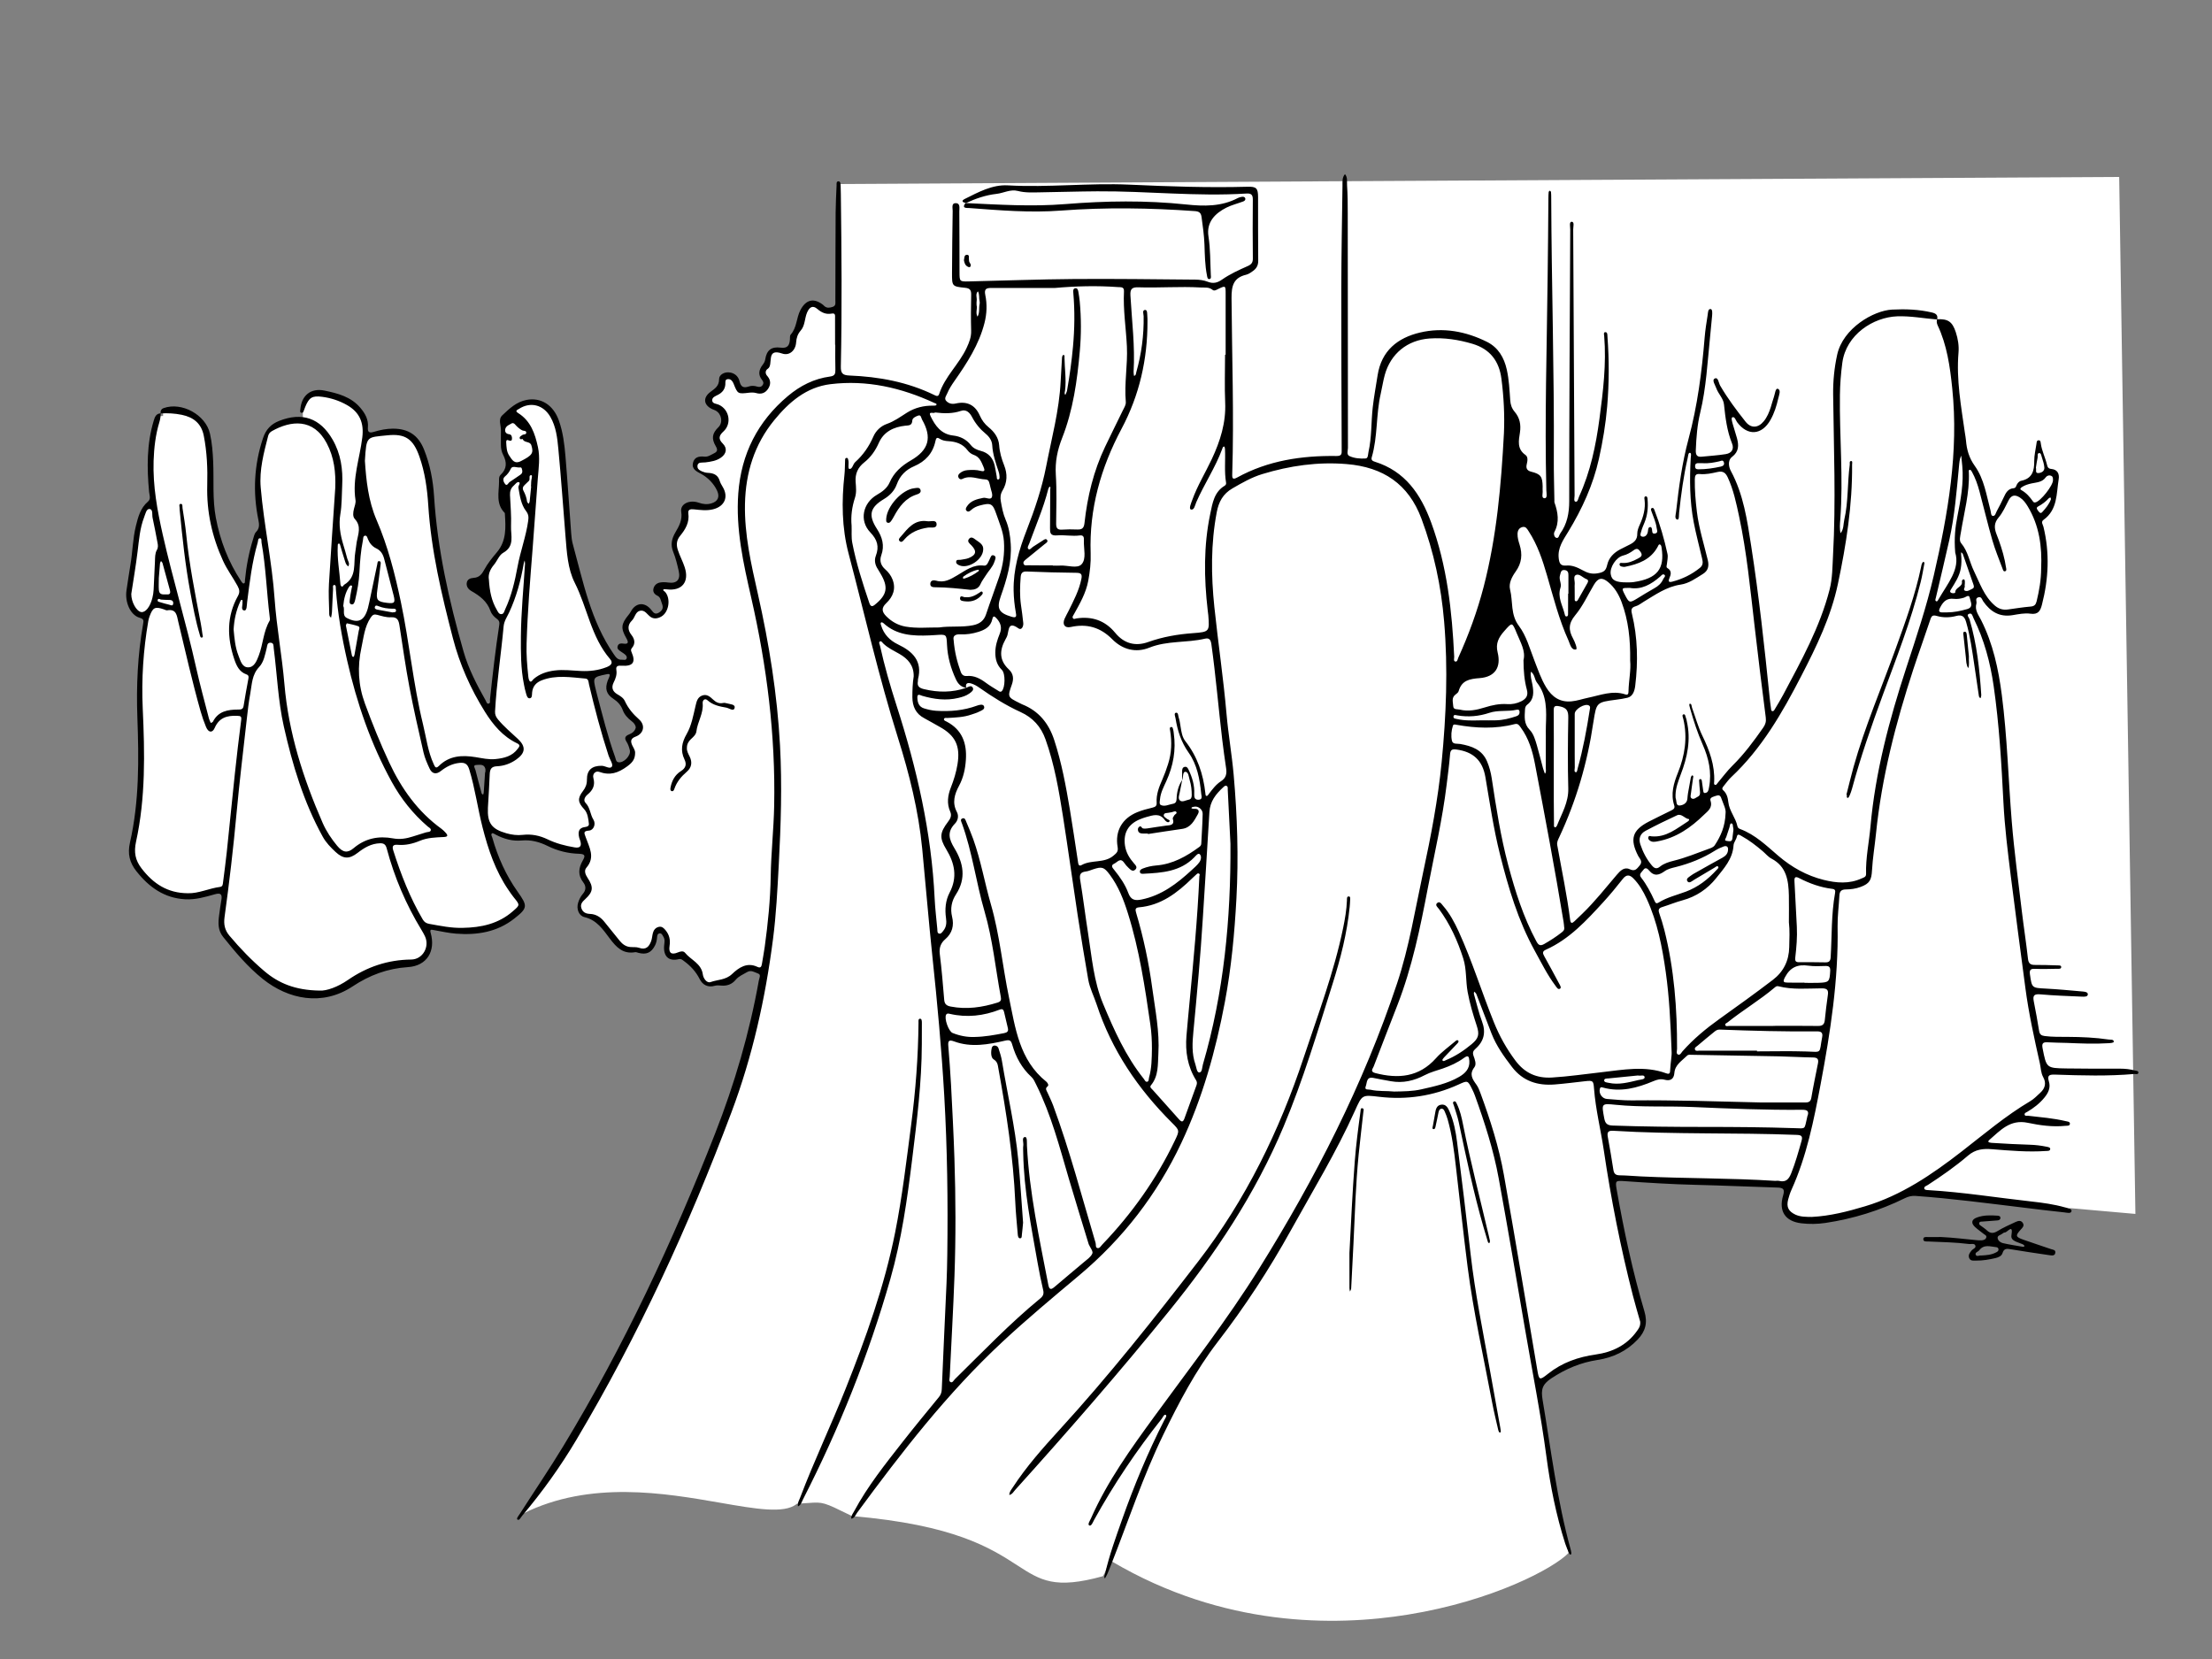 <?xml version="1.0" encoding="utf-8"?>
<!-- Generator: Adobe Illustrator 27.8.1, SVG Export Plug-In . SVG Version: 6.00 Build 0)  -->
<svg version="1.1" id="Calque_1" xmlns="http://www.w3.org/2000/svg" xmlns:xlink="http://www.w3.org/1999/xlink" x="0px" y="0px"
	 viewBox="0 0 800 600" style="enable-background:new 0 0 800 600;" xml:space="preserve">
<rect x="0" y="0" width="800" height="600" fill="#808080" stroke="none"/>
<style type="text/css">
	.st0{fill:#FFFFFF;}
</style>
<path class="st0" d="M688.46,432.44c1.46-0.72,2.87-1.02,4.36-0.91c10.87,0.77,21.85,2.12,32.47,3.42c2.18,0.27,4.36,0.54,6.54,0.8
	l2.92,0.36c3.91,0.48,7.95,0.97,11.93,1.38c0.17,0.02,0.36,0.05,0.56,0.08c0.26,0.04,0.7,0.11,0.95,0.1l0.14-0.71l0.9,0.03
	l23.07,2.04l-5.87-375.04l-280.19,1.55l0,0h-0.58l-182.22,1.01c0,0.08,0,0.16,0,0.22c0,0.15,0.01,0.29,0,0.41l-0.07,1.4
	c-0.13,2.72-0.26,5.54-0.28,8.3c-0.04,6.49-0.05,12.97-0.07,19.46c-0.01,4.1-0.02,8.19-0.03,12.29c0,0.12,0,0.24,0.01,0.36
	c0.03,0.75,0.1,2.33-1.63,2.9c-0.83,0.28-2.57,0.85-4.05-0.5c-0.07-0.07-0.14-0.14-0.21-0.21c-0.03-0.03-0.06-0.07-0.09-0.1
	c-1.42-1.13-2.69-1.59-3.79-1.36c-1.11,0.23-2.12,1.2-2.99,2.86c-0.55,1.05-0.85,2.22-1.16,3.46c-0.49,1.93-0.99,3.93-2.51,5.63
	c0.01,0.02,0.01,0.37,0.01,0.57c0,0.18,0,0.36-0.01,0.53c-0.08,1.09-0.29,2.46-1.32,3.29c-0.76,0.62-1.82,0.83-3.24,0.64
	c-2.7-0.37-3.97,0.62-4.39,3.39c-0.16,1.05-0.64,1.79-1.13,2.44c-1.25,1.63-1.32,2.89-0.24,4.22c1.04,1.28,0.74,2.34,0.3,3.01
	c-0.39,0.6-1.32,1.54-3.1,1c-0.91-0.27-1.7-0.3-2.36-0.08c-0.92,0.31-2.11,0.59-3.13,0.02c-1.04-0.59-1.43-1.8-1.62-2.66
	c-0.32-1.42-1.54-2.36-3.1-2.39c-0.75-0.02-1.49,0.25-1.92,0.67c-0.25,0.24-0.36,0.5-0.37,0.81c-0.01,2.8-1.62,3.99-3.19,5.15
	l-0.33,0.24c-1.07,0.8-1.61,1.67-1.53,2.45c0.09,0.8,0.82,1.56,2.06,2.13c0.13,0.06,0.27,0.11,0.41,0.16
	c0.28,0.1,0.55,0.21,0.81,0.35c1.34,0.74,2.28,2.12,2.49,3.69c0.21,1.5-0.26,2.92-1.27,3.91c-1.99,1.95-2.18,3.33-0.78,5.7
	c0.34,0.58,0.77,1.46,0.49,2.36c-0.26,0.87-1.04,1.32-1.59,1.59c-0.23,0.11-0.45,0.23-0.67,0.35c-0.93,0.5-1.99,1.07-3.35,0.93
	c-2.18-0.23-2.78,0.44-3.03,1.51c-0.29,1.26,0.38,1.75,2.1,2.66l0.22,0.12c2.77,1.48,5.08,3.89,6.35,6.61
	c0.8,1.72,0.57,2.96,0.24,3.7c-0.33,0.73-1.09,1.72-2.88,2.26c-1.67,0.51-3.33,0.43-5.23-0.24c-1.88-0.66-3.55-0.26-4.37,0.43
	c-0.54,0.46-0.77,1.03-0.66,1.71c0.55,3.43-0.92,5.92-2.21,8.12c-1.36,2.31-1.58,4.17-0.74,6.22c0.96,2.34,1.54,4.87,2.04,7.11
	c0.43,1.87,0.19,3.3-0.71,4.27c-0.62,0.67-1.86,1.4-4.23,1.05c-0.99-0.14-1.88-0.15-2.65,0c-0.84,0.16-1.4,0.7-1.57,1.52
	c-0.11,0.55,0.17,1,0.84,1.31c1.36,0.64,1.68,1.75,1.94,2.65c0.07,0.24,0.14,0.48,0.23,0.71c0.81,1.97,0.31,3.47-1.51,4.56
	c-2.07,1.25-3.22-0.21-3.91-1.08l-0.17-0.21c-0.91-1.14-1.99-1.71-3.02-1.61c-1.04,0.1-1.98,0.86-2.67,2.14
	c-0.23,0.44-0.54,0.88-0.95,1.39c-2.45,3-2.54,4.03-0.63,7.36c0.3,0.52,1,1.74,0.34,2.7c-0.64,0.93-1.97,0.73-2.41,0.67
	c-0.9-0.14-0.96,0.02-1.02,0.18c-0.08,0.21-0.1,0.27,0.66,0.79l0.27,0.19c0.14,0.1,0.28,0.19,0.43,0.28
	c0.28,0.17,0.59,0.37,0.88,0.63c0.46,0.41,1.43,1.25,1.01,2.54c-0.47,1.43-1.76,1.29-2.25,1.23c-0.11-0.01-0.22-0.03-0.32-0.02
	c-2.07,0.17-3.04-1.23-3.82-2.35c-7.16-10.34-10.29-22.29-13.31-33.85c-0.57-2.16-1.13-4.33-1.72-6.48
	c-0.36-1.3-0.49-2.63-0.59-3.89c-0.25-3.34-0.49-6.67-0.72-10.01c-0.42-5.86-0.84-11.92-1.34-17.88c-0.41-4.85-0.96-8.87-2.33-12.73
	c-1.84-5.17-5.8-7.71-10.58-6.8c-3.32,0.63-5.68,2.86-8.17,5.22c-0.77,0.73-0.68,1.54-0.45,2.92c0.1,0.63,0.21,1.28,0.19,1.95
	c-0.04,1.07-0.03,2.17-0.02,3.24c0,0.66,0.01,1.32,0.01,1.98c-0.01,1.15,0.23,2.21,0.72,3.15c1.68,3.25,1.31,6.05-1.1,8.33
	c-0.27,0.26-0.29,0.61-0.29,1.41c0,0.15,0,0.3,0,0.45c-0.01,0.81-0.07,1.63-0.12,2.42c-0.22,3.12-0.41,5.82,1.9,8.12
	c0.33,0.33,0.33,0.73,0.33,0.89c0.32,5.05,0.65,10.23-3.14,14.7c-1.59,1.88-3.25,3.89-4.41,6.08c-0.86,1.61-2,3.33-4.65,3.51
	c-1.51,0.1-1.57,0.71-1.6,1.04c-0.08,0.74,0.33,1.37,1.2,1.87c3.02,1.72,6,3.85,7.34,7.73c0.29,0.85,0.96,1.66,1.98,2.4
	c1.08,0.78,1.46,1.73,1.26,3.07c-1.31,8.47-2.29,16.9-3.36,26.95c-0.01,0.09,0,0.2,0.01,0.3c0.02,0.47,0.09,1.73-1.17,2.09
	c-1.41,0.4-1.96-0.92-2.15-1.35c-0.04-0.09-0.07-0.17-0.11-0.25c-3.62-6.41-6.38-11.91-8.1-17.94
	c-6.32-22.17-9.62-39.53-10.69-56.27c-0.4-6.26-1.57-11.73-3.59-16.72c-1.92-4.75-5.09-6.87-10.27-6.87c-0.01,0-0.01,0-0.02,0
	c-2.02,0-4.17,0.36-6.58,1.1c-0.86,0.26-1.95,0.48-2.75-0.17c-0.79-0.65-0.79-1.74-0.72-2.51c0.19-2.12-0.54-4-2.47-6.28
	c-3.17-3.76-7.7-4.95-12.45-5.94c-2.06-0.43-3.84-0.13-5.16,0.86c-1.38,1.03-2.19,2.77-2.37,5.03c-0.01,0.09-0.02,0.19-0.03,0.3
	c-0.01,0.07-0.02,0.17-0.03,0.24l0.06,0.13v3.08l-1.05-0.06c-2.21-0.12-4.64,0.33-7.22,1.35c-2.71,1.06-4.33,2.8-5.29,5.65
	c-3.16,9.48-3.69,18.98-1.63,29.05c0.34,1.66,0.56,3.58-1.13,5.28c-0.28,0.28-0.45,0.9-0.62,1.5c-0.06,0.2-0.11,0.4-0.17,0.59
	c-1.45,4.64-2.43,9.59-2.92,14.71c-0.01,0.06,0,0.13,0,0.2c0,1.46-0.79,1.83-1.45,1.89c-0.86,0.08-1.44-0.79-1.75-1.25
	c-4.57-6.88-7.71-14.76-9.32-23.4c-0.86-4.61-0.86-9.3-0.87-13.83c0-2.14,0-4.35-0.09-6.51c-0.13-3.02-0.37-6.58-1.14-9.98
	c-0.67-2.96-2.85-5.65-5.99-7.38c-3.1-1.71-6.62-2.14-9.43-1.15c-0.36,0.13-0.5,0.21-0.49,0.93l0.02,0.97l-0.97,0.06
	c-0.87,0.05-1.14,0.5-1.57,1.93c-2.69,8.9-2.34,17.82-1.64,25.37c0.02,0.24,0.07,0.48,0.12,0.73c0.19,1,0.47,2.52-0.88,3.66
	c-2.51,2.13-3.29,5.25-4.04,8.27c-0.66,2.67-0.95,5.48-1.23,8.19c-0.2,1.91-0.4,3.88-0.73,5.82c-0.35,2.05-0.66,4.15-0.97,6.19
	c-0.14,0.98-0.29,1.95-0.44,2.93c-0.61,3.96,1.27,8.11,4.03,8.89c2.27,0.64,2.23,1.91,1.97,3.37c-1.84,10.35-2.51,21.35-2.07,33.62
	c0.53,14.67,0.76,30.28-2.71,45.51c-0.84,3.71-0.19,6.57,2.18,9.56c4.97,6.26,10.33,9.35,16.88,9.72c3.41,0.2,6.61-0.71,10-1.67
	l0.46-0.13c0.88-0.25,2.15-0.49,2.99,0.27c0.82,0.74,0.74,1.95,0.56,3.03c-0.31,1.83-0.57,3.73-0.79,5.4
	c-0.4,3.01-0.33,5.14,1.23,7.09c4.19,5.23,8.75,10.71,14.23,15.09c10,7.99,21.7,8.96,31.31,2.59c6.53-4.33,13.24-6.65,20.5-7.12
	c2.86-0.18,5.08-1.28,6.43-3.18c1.43-2.03,1.75-4.84,0.88-7.93c-0.11-0.4-0.37-1.32,0.2-1.95c0.53-0.59,1.28-0.46,1.88-0.35
	l0.12,0.02c0.75,0.13,1.5,0.27,2.25,0.42c1.9,0.36,3.86,0.74,5.78,0.89c8.38,0.65,15.02-1.05,20.31-5.21
	c4.46-3.5,4.47-3.58,1.07-8.36c-4.13-5.81-7.18-12.32-9.33-19.89c-0.02-0.08-0.06-0.17-0.1-0.25c-0.17-0.41-0.71-1.66,0.47-2.43
	c0.7-0.46,1.47-0.02,2.1,0.33l0.24,0.13c3.02,1.6,5.91,2.25,8.82,1.98c3.24-0.3,6.49,0.39,9.93,2.1c3.4,1.69,7.07,2.6,10.9,2.71
	c1.07,0.03,2.22,0.18,2.73,1.08c0.55,0.98-0.1,2.12-0.54,2.87c-1.51,2.64-1.47,4.73,0.13,6.79c1.33,1.71,1.26,3.72-0.19,5.39
	c-0.67,0.77-1.18,1.73-1.54,2.92c-0.29,0.97-0.19,2.06,0.26,2.85c0.22,0.38,0.63,0.87,1.33,1.03c4.45,1.03,6.94,4.37,9.12,7.32
	l0.57,0.76c2.65,3.53,4.66,5.22,8.25,4.58c0.52-0.09,0.98,0.06,1.35,0.18c0.09,0.03,0.19,0.06,0.28,0.08
	c2.39,0.61,3.69,0.03,4.81-2.14c0.36-0.7,0.56-1.49,0.65-2.5c0.05-0.63,0.19-2.32,1.88-2.45c1.29-0.11,1.85,0.94,2.16,1.49
	c0.05,0.09,0.1,0.18,0.15,0.26c0.68,1.11,0.54,2.26,0.44,3.18c-0.02,0.19-0.05,0.39-0.06,0.58c-0.09,1.16-0.01,2.7,0.91,3.49
	c0.85,0.72,2.19,0.59,3.18,0.36c1.16-0.28,1.85,0.24,2.36,0.62l0.18,0.13c2.73,1.96,4.74,4.25,6.13,7c0.63,1.24,1.88,2.58,4.28,1.89
	c0.85-0.24,1.75-0.2,2.61-0.11c1.89,0.19,3.35-0.38,4.48-1.73c0.93-1.12,2.1-1.75,3.23-2.36c0.38-0.21,0.76-0.41,1.13-0.64
	c1.6-0.98,3.09-0.32,4.18,0.16c0.25,0.11,0.49,0.22,0.72,0.3c1.74,0.62,1.2,2.41,1,3.08c-0.05,0.17-0.1,0.33-0.13,0.48
	c-3.27,18.32-8.61,37.01-15.87,55.56c-16.75,42.78-34.71,79.77-54.89,113.08c-3.31,5.46-6.86,10.89-10.29,16.14
	c-1.7,2.6-3.4,5.2-5.08,7.81c24.25-12.04,51.28-7.33,71.13-3.88c12.9,2.25,23.08,4.02,27.61,0.54l0.25-0.19l0.31-0.01
	c1.51-0.07,2.72-0.16,3.72-0.24c5.39-0.4,5.57-0.31,15.12,4.37l0.71,0.35c37.15,3.17,50.24,11.64,59.8,17.82
	c8.43,5.46,13.55,8.76,30.99,3.92c0.03-0.06,0.06-0.11,0.09-0.17c0.21-0.37,0.41-0.72,0.56-1.07c0.46-1.05,0.87-2.11,1.29-3.17
	l0.53-1.35l1.01,0.59c40.07,23.55,80.15,23.38,106.73,19.09c30.92-4.99,52.93-16.86,58.15-22.29c0-0.02,0-0.03,0-0.05
	c-0.04-0.31-0.11-0.65-0.23-1.09c-3.71-13.46-5.9-27.41-8.02-40.9c-0.68-4.32-1.38-8.78-2.12-13.16c-0.65-3.84-0.26-6.26,3.65-8.83
	c5.63-3.71,11.08-5.86,17.13-6.79c5.55-0.85,10.22-3.22,13.86-7.06c2.64-2.78,3.3-5.54,2.2-9.25c-3.82-12.9-7.01-26.93-10.05-44.15
	c-0.32-1.81-0.47-2.87,0.22-3.63c0.71-0.79,1.84-0.71,3.57-0.59c7.72,0.54,16.71,1.12,25.65,1.34c5.78,0.14,11.64,0.35,17.32,0.56
	c4.14,0.15,8.27,0.3,12.41,0.43c1.12,0.03,2.25,0.18,2.87,1.05c0.64,0.89,0.4,2.1,0.11,3.05c-0.75,2.51-0.64,4.62,0.34,6.1
	c0.97,1.47,2.83,2.41,5.4,2.72c2.82,0.33,5.67,0.29,8.46-0.12C669.95,439.82,679.52,436.84,688.46,432.44z M176.55,278.95
	c-0.01,0.11-0.01,0.22-0.01,0.34v1.04l-0.17-0.01l-0.04,0.69c-0.12,1.84-0.24,3.68-0.37,5.52c-0.08,1.2-0.49,1.8-1.22,1.8h-0.01
	c-1.25,0-1.52-1.13-1.61-1.49l-0.53-1.96c-0.54-1.99-1.1-4.05-1.6-6.09c-0.02-0.1-0.08-0.22-0.14-0.34
	c-0.24-0.53-0.59-1.33-0.13-2.06c0.3-0.46,0.81-0.71,1.53-0.72c0.14,0,0.3-0.01,0.46-0.03c1.04-0.08,3.2-0.23,3.78,2.17
	C176.6,278.22,176.57,278.61,176.55,278.95z M230.91,263.3c-0.32,1.5-1.32,2.57-3.07,3.25c-0.64,0.25-0.72,0.44-0.72,0.44
	s-0.04,0.2,0.31,0.75c0.7,1.08,1.07,2.33,1.31,3.3c0.3,1.23-0.25,2.77-1.44,4.01c-1.01,1.06-2.21,1.64-3.31,1.64
	c-0.2,0-0.39-0.02-0.58-0.06c-1.29-0.26-1.6-1.43-1.76-2.06c-0.03-0.13-0.07-0.26-0.11-0.38c-2.26-6.26-3.97-12.78-5.62-19.08
	c-0.31-1.16-0.61-2.33-0.92-3.49l-0.05-0.18c-0.11-0.43-0.23-0.86-0.33-1.29c-0.68-2.79-1.02-4.19-0.32-5.31
	c0.7-1.11,2.1-1.4,4.88-1.98c0.46-0.1,1.41-0.29,1.99,0.36c0.57,0.64,0.27,1.5,0.13,1.91c-0.1,0.28-0.22,0.55-0.34,0.81
	c-0.09,0.19-0.18,0.38-0.25,0.58c-0.9,2.48-0.44,3.97,1.61,5.31c1.93,1.26,3.15,2.72,3.84,4.6c0.48,1.3,1.37,2.41,2.9,3.59
	c0.78,0.6,1.7,1.48,1.87,2.94l0.02,0.16L230.91,263.3z"/>
<path d="M349.21,73.38c-1.32-0.26-1.5-0.83-0.27-1.44c4.93-2.46,9.95-5.22,15.56-4.9c14.67,0.83,29.3-0.93,43.97-0.26
	c14.23,0.65,28.47,1.15,42.72,0.76c3.2-0.09,3.8,0.54,3.81,3.76c0.03,7.67-0.04,15.33,0.05,23c0.02,1.62-0.59,2.73-1.77,3.61
	c-0.79,0.59-1.67,1.23-2.6,1.45c-4.61,1.09-5.31,4.07-5.28,8.44c0.15,21.25,0.92,42.49,0.25,63.74c-0.05,1.52,0.21,2.01,1.78,1.16
	c11.19-6.16,23.37-7.96,35.92-7.78c1.99,0.03,1.9-0.89,1.89-2.25c-0.07-19.42-0.17-38.83-0.14-58.25
	c0.02-12.42,0.26-24.83,0.43-37.25c0.02-1.44-0.19-2.96,0.9-4.19c1.02,1.18,0.66,2.67,0.75,4c0.23,3.4,0.25,6.83,0.25,10.24
	c0.03,28.25,0.03,56.5,0.07,84.75c0,1.02-0.6,2.45,0.56,2.98c1.81,0.83,3.88,0.98,5.85,0.86c0.92-0.06,0.83-1.5,1.02-2.35
	c1.2-5.31,0.93-10.77,1.54-16.14c0.44-3.89,1.16-7.73,1.76-11.59c1.39-8.92,7.25-13.55,15.32-15.46c8.37-1.98,16.57-0.45,24.24,3.37
	c4.06,2.03,6.18,5.66,7.16,10.03c0.82,3.68,0.98,7.42,1.25,11.15c0.11,1.55,0.56,2.89,1.59,4.1c1.85,2.16,2.34,4.65,1.92,7.48
	c-0.44,2.92-1.15,5.95,1.99,8.14c0.98,0.69,0.77,2.09,0.48,3.29c-0.34,1.38-0.05,2.36,1.61,2.77c3.45,0.86,4.06,1.75,4.13,5.38
	c0.01,0.5-0.06,1.01,0,1.5c0.13,0.98-0.59,2.72,0.71,2.72c1.09,0,0.66-1.82,0.63-2.82c-0.65-25.92,0.19-51.82,0.47-77.73
	c0.1-9.33,0.23-18.66,0.27-28c0-0.75,0.03-1.5,0.1-2.24c0.02-0.17,0.3-0.31,0.45-0.47c0.14,0.17,0.37,0.33,0.39,0.51
	c0.07,0.66,0.08,1.33,0.08,1.99c0.11,31.5,1.12,62.99,0.94,94.49c-0.03,5.08,0.13,10.16,0.21,15.24c0,0.17-0.04,0.35,0.01,0.5
	c1.26,3.58,1.9,7.11-0.01,10.73c-0.32,0.6-0.11,1.91,0.74,2.13c0.86,0.22,0.93-0.97,1.34-1.54c2.53-3.51,3.28-7.4,3.28-11.75
	c0-32.75,0.2-65.5,0.37-98.25c0.01-0.99-0.46-2.81,0.53-2.79c1.07,0.02,0.53,1.8,0.54,2.78c0.18,32.08,0.33,64.16,0.5,96.25
	c0,0.78-0.39,2.07,0.35,2.22c0.82,0.17,0.96-1.16,1.28-1.87c4.1-8.95,6.08-18.49,7.37-28.16c1.32-9.9,2.53-19.84,1.71-29.87
	c-0.04-0.51-0.35-1.44,0.45-1.42c0.79,0.02,0.68,1,0.73,1.63c0.63,8.41,0.61,16.81-0.1,25.21c-0.54,6.39-1.6,12.71-2.99,18.97
	c-2.1,9.46-6.08,18.12-11.09,26.36c-1.8,2.96-3.91,5.83-3.44,9.67c0.21,1.74,0.65,2.76,2.73,2.57c2.13-0.2,4.07,0.7,5.92,1.7
	c1.7,0.92,3.15,1.49,5.44,1.1c2.35-0.41,2.97-1.03,3.45-3.1c0.58-2.54,2.38-4.35,4.7-5.56c1.18-0.62,2.38-1.19,3.57-1.8
	c1.56-0.8,2.63-1.83,2.59-3.84c-0.02-1.11,0.45-2.29,0.93-3.34c1.29-2.86,2.1-5.78,1.71-8.96c-0.06-0.46-0.25-1.16,0.42-1.22
	c0.61-0.05,0.63,0.66,0.67,1.12c0.24,2.86-0.02,5.65-1.11,8.34c-0.44,1.08-0.93,2.15-1.21,3.27c-0.15,0.59-0.7,1.62,0.41,1.84
	c0.86,0.17,1.59-0.42,1.9-1.31c0.13-0.39,0.15-0.82,0.21-1.23c0.07-0.42,0.18-0.87,0.67-0.93c0.54-0.07,0.64,0.4,0.72,0.81
	c0.13,0.68-0.09,1.75,1.08,1.53c1.29-0.23,0.71-1.29,0.61-2.04c-0.27-2.09-1.17-3.98-1.86-5.95c-0.15-0.44-0.45-1.03,0.22-1.25
	c0.48-0.16,0.7,0.37,0.84,0.74c2,5.17,3.55,10.48,4.72,15.89c0.25,1.17-0.11,2.48-0.22,3.72c-0.04,0.48-0.36,1.04,0.18,1.37
	c1.66,0.98,1.31,2.33,0.72,3.7c-0.52,1.22-0.13,1.53,1.06,1.22c3.68-0.95,7.01-2.59,9.98-4.98c1.22-0.98,1.1-2.13,0.8-3.39
	c-1.02-4.38-2.19-8.72-3.04-13.13c-1.47-7.65-1.49-15.4-1.08-23.15c0.04-0.68,0.35-1.88-0.29-1.94c-0.63-0.06-0.64,1.17-0.81,1.88
	c-1.5,6.5-2.38,13.1-3.09,19.73c-0.1,0.91,0.05,2.7-0.65,2.54c-1.14-0.27-0.56-1.85-0.45-2.84c0.98-8.86,2.18-17.7,4.5-26.32
	c3.24-12.03,4.82-24.31,5.83-36.69c0.22-2.73,0.66-5.45,1.09-8.16c0.13-0.82,0.09-2.26,1.09-2.14c0.68,0.08,0.59,1.58,0.51,2.49
	c-0.23,2.57-0.48,5.14-0.74,7.71c-0.94,9.1-1.38,18.28-3.54,27.21c-1.09,4.49-1.43,9.03-1.61,13.61c-0.07,1.67,0.35,2.57,2.16,2.38
	c2.89-0.3,5.81-0.47,8.67-0.93c2.17-0.35,3.09-1.84,2.27-3.87c-1.84-4.55-2.4-9.32-2.91-14.13c-0.23-2.18-2.05-3.78-2.77-5.82
	c-0.41-1.19-1.72-2.97-0.55-3.53c1.24-0.6,1.38,1.6,1.94,2.57c2.69,4.62,5.89,8.89,9.2,13.07c1.95,2.45,4.53,2.3,6.55-0.15
	c1.24-1.5,1.96-3.28,2.56-5.11c0.39-1.19,0.66-2.41,1.09-3.58c0.42-1.12,0.57-3.36,1.43-3.08c1.27,0.42,0.46,2.27,0.18,3.49
	c-0.61,2.69-1.43,5.31-2.79,7.73c-3.15,5.6-8.29,5.95-12.09,0.86c-0.51-0.68-0.82-2.09-1.7-1.78c-0.56,0.2-0.09,1.68,0.15,2.55
	c0.46,1.69,1.05,3.33,1.5,5.02c0.69,2.55,0.72,4.84-1.74,6.72c-1.78,1.36-1.18,3.82-0.47,5.14c4.59,8.49,5.91,17.85,7.35,27.11
	c2.82,18.17,4.81,36.46,6.67,54.75c0.13,1.32,0.31,2.64,0.49,3.96c0.05,0.39-0.03,0.92,0.49,1.03c0.48,0.1,0.7-0.37,0.9-0.71
	c1.02-1.72,2.08-3.42,3.01-5.18c6.52-12.28,13.3-24.44,16.8-38.07c1.05-4.09,1.01-8.25,1.24-12.4c1.07-19.41,0.26-38.82,0.04-58.22
	c-0.05-4.85,0.42-9.62,1.47-14.37c2.11-9.53,13.12-15.92,19.85-16.27c4.87-0.25,9.64-0.07,14.39,1.04c1.44,0.34,2.29,0.93,1.89,2.54
	c-4.8-0.39-9.54-1.32-14.41-1.15c-8.65,0.31-18.5,6.58-19.87,16.82c-0.52,3.89-0.82,7.77-0.87,11.69
	c-0.2,14.99,1.28,29.98,0.13,44.97c-0.13,1.64-0.3,3.32,0.11,4.96c1.19-1.43,0.97-3.27,1.35-4.92c1.5-6.53,1.08-13.27,1.97-19.86
	c0.07-0.49-0.28-1.39,0.62-1.31c0.43,0.04,0.22,0.87,0.22,1.35c0.13,14.57-2.12,28.85-5.12,43.05
	c-2.51,11.87-7.73,22.65-13.25,33.32c-6.86,13.29-14.27,26.21-25.34,36.59c-1.03,0.96-1.84,2.15-2.74,3.24
	c-0.38,0.46-0.78,0.97-0.16,1.51c1.3,1.13,1.69,2.78,1.85,4.27c0.35,3.24,2.66,5.65,3.29,8.72c0.11,0.56,0.51,0.86,0.99,1.03
	c5.46,2.02,9.53,6.04,13.83,9.71c4.83,4.12,10.23,7.16,16.41,8.69c4.6,1.14,9.21,1.52,13.7-0.54c0.7-0.32,1.64-0.47,1.6-1.63
	c-0.17-5.77,1.08-11.41,1.59-17.11c1.75-19.7,6.82-38.67,12.93-57.36c3.62-11.08,7.34-22.09,9.97-33.48
	c5.15-22.3,9.05-44.7,6.67-67.72c-0.81-7.79-1.88-15.55-5.28-22.75c-0.34-0.72-0.4-1.43-0.22-2.18c3.98-0.19,5.53,0.86,6.79,4.68
	c0.79,2.4,1.19,4.93,0.98,7.39c-0.83,9.82,0.94,19.4,2.31,29.03c0.13,0.91,0.32,1.81,0.39,2.72c0.27,3.34,1.12,6.33,3.17,9.19
	c3.41,4.76,4.22,10.61,5.71,16.15c0.19,0.71,0.12,1.87,0.8,1.97c0.93,0.13,1.09-1.08,1.47-1.76c0.88-1.6,1.72-3.24,2.48-4.9
	c0.75-1.64,1.53-3.2,3.62-3.36c0.61-0.05,0.81-0.47,0.99-0.96c0.31-0.82,0.94-1.56,1.71-1.72c4.04-0.83,4.78-3.61,4.74-7.18
	c-0.02-2.06,0.51-4.12,0.8-6.18c0.08-0.55,0.04-1.3,0.84-1.29c0.64,0.01,0.67,0.68,0.73,1.14c0.36,2.67,1.62,5.07,2.23,7.66
	c0.21,0.91,0.49,1.46,1.56,1.56c2.24,0.2,3,1.76,2.68,3.72c-0.85,5.24-0.37,11.01-5.47,14.68c-1.07,0.77-0.23,1.72-0.04,2.51
	c2.3,9.44,1.87,18.82-0.54,28.17c-0.57,2.2-1.33,3.68-4.18,3.27c-2.08-0.3-4.31,0.18-6.44,0.53c-4.72,0.78-8.02-1.25-10.61-4.98
	c-0.45-0.66-0.66-1.96-1.95-1.42c-1.06,0.45-0.31,1.48-0.52,2.18c-0.7,2.41,0.74,4.11,1.69,6c4.31,8.52,6.27,17.69,7.49,27.06
	c1.97,15.21,2.36,30.54,3.6,45.8c0.88,10.78,2.35,21.5,3.62,32.25c0.69,5.78,1.59,11.54,2.24,17.33c0.19,1.71,0.85,2.3,2.5,2.28
	c2.75-0.03,5.5,0.09,8.25,0.17c0.48,0.01,1.23-0.05,1.27,0.51c0.06,0.83-0.8,0.7-1.3,0.71c-2.75,0.05-5.5,0.13-8.24,0.02
	c-1.63-0.07-1.98,0.48-1.76,2.03c0.71,4.92,0.66,4.85,5.75,5.12c4.4,0.23,8.8,0.65,13.2,1.04c0.78,0.07,2.04,0.16,1.98,1.07
	c-0.06,0.9-1.31,0.83-2.09,0.8c-4.99-0.22-9.99-0.38-14.96-0.82c-2.13-0.19-2.96,0.19-2.51,2.44c0.72,3.59,1.36,7.2,1.95,10.81
	c0.2,1.2,0.78,1.66,1.96,1.81c2.82,0.37,5.66,0.29,8.49,0.31c4.92,0.03,9.82,0.23,14.69,0.96c0.7,0.1,1.84-0.12,1.86,0.76
	c0.01,0.49-1.29,0.52-2.01,0.57c-5,0.32-9.99,0.09-14.99-0.11c-2.33-0.09-4.67-0.07-6.99-0.22c-1.79-0.12-2.07,0.57-1.75,2.22
	c1.39,7.06,1.34,7.13,8.64,7.24c6.5,0.1,13,0.09,19.5,0.08c1.77,0,3.49,0.19,5.19,0.65c0.51,0.14,1.41,0.09,1.3,0.83
	s-0.97,0.4-1.5,0.44c-9.48,0.83-18.98,0.55-28.48,0.23c-1.95-0.06-3.14,0.04-2.39,2.44c0.72,2.32-0.22,4.2-1.68,5.96
	c-1.73,2.09-3.82,3.69-6.14,5.06c-0.4,0.23-1.07,0.42-0.95,1c0.13,0.63,0.82,0.36,1.27,0.42c4.54,0.53,9.11,0.88,13.58,1.94
	c0.62,0.15,1.57,0.15,1.53,0.95c-0.03,0.87-1.05,0.69-1.63,0.75c-4.6,0.47-9.21-0.17-13.63-1.1c-6.37-1.34-9.92,2.78-13.86,6.18
	c-1.2,1.03,0.71,1.07,1.18,1.1c4.49,0.29,8.98,0.52,13.48,0.66c2.01,0.06,3.99,0.3,5.94,0.7c0.53,0.11,1.42,0.21,1.4,0.81
	c-0.02,0.83-0.96,0.71-1.54,0.75c-6.51,0.44-13-0.12-19.46-0.64c-3.32-0.27-6.06,0.02-8.74,2.32c-4.55,3.9-9.49,7.34-14.52,10.61
	c-0.52,0.34-1.46,0.55-1.28,1.32c0.12,0.53,0.98,0.51,1.56,0.55c12.47,0.74,24.81,2.73,37.22,4.11c4.05,0.45,8.1,1,12.04,2.11
	c0.93,0.26,2.56,0.48,2.43,1.33c-0.15,1.07-1.69,0.59-2.58,0.5c-4.96-0.51-9.92-1.14-14.87-1.74c-12.97-1.56-25.92-3.29-38.96-4.22
	c-1.37-0.1-2.61,0.2-3.85,0.81c-9.11,4.49-18.7,7.46-28.73,8.96c-2.89,0.43-5.83,0.47-8.73,0.13c-5.83-0.69-8.29-4.37-6.58-10.1
	c0.67-2.25,0.01-2.76-2.05-2.82c-9.91-0.3-19.81-0.75-29.72-0.99c-8.58-0.2-17.14-0.75-25.7-1.34c-3.13-0.22-3.29-0.13-2.74,3.04
	c2.62,14.85,5.75,29.59,10.03,44.04c1.23,4.15,0.39,7.24-2.44,10.22c-3.96,4.17-8.93,6.52-14.43,7.36
	c-6.17,0.94-11.51,3.19-16.74,6.63c-3.4,2.24-3.83,4.15-3.21,7.83c3.05,18.05,5.23,36.25,10.11,53.96c0.11,0.4,0.21,0.81,0.26,1.22
	c0.03,0.23,0.04,0.6-0.09,0.68c-0.39,0.25-0.59-0.12-0.7-0.4c-0.49-1.15-1.01-2.29-1.39-3.47c-3.28-10.26-5.39-20.8-6.8-31.45
	c-2.07-15.61-5.16-31.03-7.81-46.53c-3.09-18.05-6.16-36.1-9.45-54.11c-1.87-10.26-5.07-20.18-8.61-29.98
	c-0.28-0.78-0.63-1.54-1-2.29c-1.63-3.3-1.65-3.17-5.02-1.64c-9.08,4.11-18.64,5.56-28.53,4.4c-6.27-0.74-6.21-0.82-8.82,4.99
	c-6.73,15-15.29,29.02-23.24,43.38c-7.81,14.09-16.61,27.56-26.43,40.3c-8,10.38-13.98,21.82-19.67,33.54
	c-7.37,15.18-12.63,31.17-18.79,46.82c-0.46,1.16-0.91,2.33-1.41,3.47c-0.25,0.58-0.6,1.13-0.9,1.69c-0.48-0.64-0.04-1.27,0.1-1.85
	c1.49-6.6,3.81-12.93,6.05-19.29c4.35-12.35,9.36-24.42,15.31-36.09c0.32-0.62,1.08-1.62,0.54-1.92c-0.61-0.33-1.03,0.85-1.46,1.4
	c-9.14,11.51-17.31,23.66-24.42,36.52c-0.46,0.83-1.01,2.43-1.78,2.06c-0.72-0.35,0.26-1.74,0.64-2.61
	c5.93-13.44,14.47-25.24,23.07-37.04c12.81-17.56,26.19-34.75,37.7-53.22c20.32-32.62,37.75-66.65,49.93-103.23
	c4.33-13.01,6.48-26.49,9.35-39.83c2.86-13.27,5.43-26.6,6.75-40.1c1.65-16.92,2.34-33.86,0.9-50.88
	c-1.08-12.8-3.72-25.16-8.19-37.17c-4.68-12.58-13.87-18.69-27.06-19.78c-10.48-0.87-20.57,0.59-30.53,3.62
	c-3.85,1.17-7.3,3.16-10.78,5.17c-3.45,1.99-4.97,4.91-5.67,8.58c-2.17,11.4-2.07,22.84-0.87,34.33c1.35,12.91,3.27,25.75,4.4,38.69
	c0.64,7.37,1.94,14.69,2.59,22.06c1.3,14.86,1.8,29.75,0.99,44.68c-0.68,12.56-1.85,25.07-4.18,37.44
	c-3.31,17.57-8.11,34.73-15.74,50.94c-8.78,18.64-21.14,34.63-36.96,47.91c-9.38,7.87-18.78,15.69-27.76,24.05
	c-19.94,18.57-36.48,39.95-52.54,61.79c-0.59,0.81-0.89,1.96-2.12,2.16c-0.13-1.08,0.59-1.86,1.04-2.7
	c4.87-9.08,11.29-17.09,17.6-25.15c4.26-5.44,8.67-10.78,13.05-16.12c0.73-0.89,1-1.76,1.05-2.92c0.52-12.73,1.15-25.46,1.71-38.18
	c0.15-3.49,0.23-6.99,0.28-10.49c0.26-19.17,0-38.33-1.1-57.46c-0.97-16.79-2.51-33.53-4.28-50.25
	c-1.37-12.99-2.43-26.02-3.69-39.02c-1.33-13.74-4.67-27.09-8.79-40.18c-6.91-21.94-11.97-44.35-17.83-66.56
	c-2.47-9.34-2.56-18.93-1.5-28.53c0.18-1.65,0.14-3.33,0.22-4.99c0.02-0.46-0.07-1.13,0.63-1.1c0.46,0.02,0.49,0.59,0.58,0.99
	c0.22,1.05-0.27,2.94,0.35,3c1.11,0.11,1.25-1.69,2.1-2.46c2.89-2.6,5.03-5.7,6.59-9.29c0.91-2.09,2.7-3.77,4.83-4.52
	c2.71-0.95,4.92-2.58,7.28-4.07c2.89-1.82,6.1-2.61,9.52-2.55c0.39,0.01,1.04-0.02,1.14-0.23c0.25-0.56-0.42-0.61-0.73-0.75
	c-11.94-5.52-24.41-8.4-37.58-6.79c-8.72,1.07-14.99,6.49-20.33,13.02c-7.19,8.79-10.34,19-10.58,30.29
	c-0.23,11.12,2.24,21.79,4.66,32.52c4.07,18.04,7,36.26,8.01,54.77c0.78,14.42,0.32,28.8-0.45,43.2
	c-0.48,8.98-0.93,17.96-2.08,26.88c-2.76,21.45-7.43,42.45-15.06,62.74c-15.41,41.02-33.65,80.7-56.08,118.4
	c-5.76,9.69-12.31,18.82-19.58,27.43c-0.49,0.58-1.05,1.83-1.69,1.39c-0.52-0.36,0.43-1.44,0.86-2.1
	c5.25-8.21,10.74-16.28,15.79-24.61c21.78-35.94,39.51-73.84,54.82-112.93c7.04-17.98,12.43-36.38,15.82-55.37
	c0.14-0.81,0.87-2.06-0.22-2.45c-1.24-0.44-2.59-1.44-4.04-0.55c-1.41,0.86-3.01,1.45-4.11,2.78c-1.39,1.67-3.19,2.3-5.34,2.09
	c-0.74-0.07-1.54-0.12-2.23,0.08c-2.52,0.72-4.4-0.33-5.45-2.4c-1.4-2.76-3.36-4.87-5.82-6.64c-0.56-0.4-0.93-0.78-1.73-0.59
	c-3.64,0.88-5.63-0.96-5.32-4.89c0.09-1.08,0.38-2.15-0.23-3.16c-0.34-0.55-0.6-1.34-1.37-1.28c-0.84,0.07-0.91,0.9-0.96,1.53
	c-0.08,1.01-0.29,1.97-0.75,2.88c-1.33,2.58-3.1,3.38-5.94,2.65c-0.4-0.1-0.83-0.31-1.21-0.25c-4.41,0.77-6.8-1.75-9.22-4.97
	c-2.39-3.18-4.67-6.68-9.12-7.71c-2.1-0.49-2.97-3-2.32-5.14c0.36-1.2,0.9-2.33,1.74-3.29c1.16-1.33,1.18-2.8,0.15-4.12
	c-2.05-2.63-1.74-5.23-0.21-7.9c0.89-1.56,1.09-2.39-1.35-2.46c-3.92-0.11-7.76-1.05-11.31-2.81c-2.98-1.48-6.03-2.3-9.39-2
	c-3.33,0.31-6.44-0.54-9.38-2.09c-0.43-0.23-1.09-0.66-1.32-0.51c-0.62,0.4-0.1,1.06,0.05,1.57c1.99,7.03,4.93,13.61,9.18,19.59
	c3.67,5.16,3.65,5.85-1.27,9.72c-6.17,4.85-13.41,6.01-21.01,5.42c-2.73-0.21-5.42-0.84-8.13-1.31c-0.88-0.15-1.44-0.32-1.06,1.03
	c1.87,6.65-1.4,11.94-8.2,12.38c-7.41,0.47-13.9,2.91-20.01,6.96c-11.02,7.3-23.31,4.69-32.48-2.65c-5.48-4.38-10-9.77-14.38-15.24
	c-1.93-2.4-1.81-5.08-1.44-7.84c0.24-1.81,0.49-3.63,0.8-5.43c0.33-1.92-0.02-2.81-2.29-2.16c-3.51,0.99-7.04,2.04-10.78,1.83
	c-7.57-0.43-13.05-4.35-17.61-10.1c-2.52-3.18-3.29-6.34-2.37-10.4c3.39-14.91,3.23-30.11,2.68-45.25
	c-0.41-11.38,0.1-22.64,2.08-33.83c0.23-1.28,0.24-1.81-1.26-2.24c-3.33-0.94-5.42-5.63-4.74-10.01c0.47-3.04,0.89-6.09,1.41-9.13
	c0.8-4.68,0.83-9.46,1.98-14.08c0.8-3.24,1.63-6.47,4.36-8.79c1.16-0.99,0.52-2.34,0.41-3.53c-0.81-8.67-0.88-17.3,1.68-25.75
	c0.4-1.33,0.83-2.57,2.53-2.64c-0.03,1.08-0.17,2.13-0.49,3.18c-1.39,4.57-1.93,9.26-2.09,14.02c-0.29,9.07,1.34,17.92,3.31,26.68
	c3.63,16.06,8.44,31.83,12.03,47.91c1.39,6.25,3.1,12.43,4.69,18.63c0.14,0.55,0.44,1.05,0.67,1.57c0.26-0.16,0.64-0.25,0.76-0.48
	c1.92-3.81,5.39-4.36,9.11-4.38c0.96,0,1.78-0.01,1.98-1.31c0.51-3.29,1.13-6.56,1.73-9.83c0.13-0.72,0.16-1.27-0.71-1.58
	c-2.57-0.9-3.59-3.12-4.37-5.43c-2.64-7.81-2.84-15.52,1.31-22.94c0.74-1.33,0.57-2.31-0.15-3.63c-1.67-3.07-3.78-5.86-5.24-9.06
	c-3.98-8.7-5.98-17.74-5.72-27.35c0.16-5.98-0.08-11.98-1.25-17.9c-0.87-4.44-3.72-6.69-7.93-7.56c-2.54-0.53-5.11-0.66-7.7-0.51
	c-0.03-0.89,0.15-1.58,1.15-1.94c6.52-2.3,15.18,2.43,16.72,9.25c0.75,3.33,1.01,6.74,1.16,10.16c0.29,6.73-0.3,13.51,0.95,20.19
	c1.55,8.27,4.5,15.99,9.17,23.03c0.22,0.33,0.58,0.83,0.83,0.81c0.67-0.06,0.5-0.73,0.54-1.19c0.48-5.07,1.44-10.05,2.96-14.91
	c0.27-0.87,0.45-1.91,1.04-2.51c1.34-1.34,1.18-2.79,0.86-4.37c-2.05-10-1.58-19.82,1.66-29.56c1.05-3.15,2.88-5.1,5.87-6.27
	c8.33-3.27,14.82-0.99,19.29,6.74c3,5.18,3.79,10.79,3.49,16.62c-0.18,3.49-0.09,7-0.68,10.46c-0.63,3.7-0.01,7.29,1.04,10.84
	c0.49,1.68,1.02,3.35,1.44,5.04c0.23,0.95,1.08,1.85,0.4,2.93c-0.99-0.66-1.12-1.8-1.46-2.79c-0.53-1.58-0.96-3.19-1.44-4.78
	c-0.09-0.31-0.14-0.74-0.56-0.67c-0.4,0.06-0.33,0.5-0.35,0.81c-0.25,4.69,0.65,9.29,0.98,13.94c0.02,0.28,0.24,0.72,0.46,0.78
	c0.48,0.13,0.59-0.48,0.91-0.67c4.73-2.86,3.24-7.81,4.03-11.99c0.22-1.14,0.27-2.31,0.48-3.46c0.51-2.85,1.8-5.66-0.72-8.36
	c-0.77-0.82-0.6-2.36-0.27-3.63c0.27-1.04,0.71-2.17,0.55-3.17c-1.2-7.77,1.54-15.1,2.46-22.63c0.65-5.27-0.93-9.12-5.56-11.74
	c-2.78-1.58-5.8-2.56-8.96-2.97c-3.62-0.48-4.73,0.27-6.12,3.65c-0.16,0.38-0.27,0.79-0.44,1.17c-0.19,0.44-0.32,1.09-0.93,0.96
	c-0.66-0.13-0.43-0.79-0.39-1.24c0.39-5.06,3.81-7.81,8.72-6.79c4.83,1,9.6,2.22,13.01,6.27c1.73,2.05,2.95,4.25,2.7,7.02
	c-0.16,1.8,0.52,2.14,2.18,1.63c2.23-0.68,4.51-1.15,6.87-1.15c5.55-0.01,9.13,2.33,11.22,7.49c2.21,5.46,3.29,11.21,3.66,17.03
	c1.22,19.14,5.41,37.7,10.65,56.06c1.79,6.27,4.81,12.06,8.01,17.73c0.26,0.46,0.4,1.33,1.12,1.12c0.66-0.19,0.38-1,0.44-1.53
	c0.96-9.02,1.98-18.03,3.37-26.99c0.15-0.96-0.08-1.55-0.86-2.11c-1.02-0.74-1.93-1.7-2.34-2.88c-1.2-3.48-3.88-5.47-6.89-7.19
	c-1.08-0.62-1.83-1.57-1.7-2.84c0.14-1.42,1.3-1.85,2.53-1.93c1.99-0.13,2.92-1.27,3.84-2.98c1.2-2.25,2.87-4.29,4.53-6.25
	c3.54-4.17,3.22-9.06,2.9-13.99c-0.01-0.08,0.01-0.2-0.03-0.24c-3.3-3.28-2.12-7.36-2.07-11.27c0.01-0.94-0.13-1.88,0.6-2.57
	c2.28-2.15,2.24-4.54,0.9-7.14c-0.58-1.12-0.84-2.34-0.83-3.62c0.01-1.75-0.04-3.5,0.01-5.25c0.06-1.85-1.11-3.97,0.51-5.5
	c2.53-2.39,5.09-4.84,8.73-5.54c5.24-1,9.7,1.79,11.71,7.44c1.49,4.19,2.02,8.59,2.39,12.98c0.78,9.29,1.37,18.6,2.07,27.89
	c0.09,1.24,0.23,2.5,0.55,3.7c3.78,13.77,6.53,27.94,14.89,40.01c0.73,1.06,1.42,2.06,2.92,1.94c0.62-0.05,1.41,0.37,1.7-0.53
	c0.21-0.64-0.28-1.1-0.72-1.48c-0.37-0.33-0.83-0.55-1.23-0.85c-0.74-0.53-1.7-1.01-1.28-2.14c0.35-0.95,1.2-0.96,2.11-0.82
	c1.93,0.29,1.73-0.69,1.05-1.88c-2.11-3.67-1.98-5.18,0.73-8.49c0.31-0.38,0.61-0.79,0.84-1.22c1.74-3.26,4.99-3.61,7.35-0.68
	c0.79,0.99,1.36,1.92,2.79,1.06c1.34-0.81,1.74-1.75,1.1-3.33c-0.43-1.06-0.41-2.23-1.68-2.83c-0.94-0.45-1.63-1.28-1.39-2.42
	c0.25-1.25,1.15-2.08,2.37-2.31c0.96-0.18,2-0.14,2.97,0c3.09,0.45,4.53-1,3.83-4.12c-0.54-2.35-1.09-4.73-2-6.95
	c-1.07-2.62-0.53-4.83,0.8-7.1c1.34-2.28,2.57-4.48,2.09-7.46c-0.44-2.76,2.94-4.44,6.35-3.24c1.58,0.56,3.03,0.7,4.61,0.23
	c2.31-0.7,3.05-2.35,2.02-4.58c-1.22-2.63-3.42-4.82-5.91-6.15c-1.53-0.81-3.33-1.65-2.82-3.88c0.49-2.15,2.2-2.48,4.11-2.28
	c1.35,0.14,2.38-0.65,3.49-1.19c1.2-0.58,1.44-1.24,0.67-2.54c-1.68-2.84-1.32-4.71,0.94-6.92c1.7-1.67,1.19-4.8-1.01-6.01
	c-0.36-0.2-0.77-0.31-1.15-0.48c-3.21-1.46-3.58-4.16-0.71-6.29c1.63-1.21,3.11-2.12,3.11-4.59c0-1.56,1.7-2.5,3.31-2.47
	c2.03,0.04,3.63,1.3,4.06,3.17c0.51,2.25,1.54,2.56,3.46,1.92c0.95-0.32,1.98-0.23,2.96,0.07c0.79,0.24,1.49,0.16,1.98-0.59
	c0.44-0.68,0.2-1.28-0.24-1.83c-1.53-1.89-1.13-3.69,0.22-5.46c0.46-0.6,0.82-1.18,0.94-1.98c0.49-3.24,2.18-4.68,5.51-4.23
	c2.6,0.35,3.27-0.86,3.42-3c0.04-0.58-0.06-1.34,0.26-1.7c2.28-2.54,2.04-6.05,3.53-8.89c2.01-3.85,4.9-4.51,8.29-1.81
	c0.13,0.1,0.23,0.24,0.35,0.35c0.94,0.86,2,0.64,3.06,0.29c1.2-0.4,0.94-1.44,0.94-2.32c0.04-10.58,0.03-21.16,0.1-31.75
	c0.02-3.25,0.2-6.49,0.34-9.74c0.03-0.6-0.19-1.62,0.72-1.58c0.74,0.03,0.71,1,0.75,1.65c0.05,1,0.05,2,0.07,3
	c0.26,20.75,0.44,41.49,0,62.24c-0.05,2.43,0.52,3.24,3.09,3.34c10.65,0.42,21,2.32,30.69,7.04c0.68,0.33,1.43,0.74,1.8-0.39
	c2.05-6.31,7.21-10.77,9.94-16.69c0.92-2,1.68-3.87,1.61-6.14c-0.13-4.33-0.08-8.67,0.01-13c0.04-1.62-0.39-2.37-2.15-2.54
	c-4.75-0.47-4.8-0.57-4.78-5.32c0.04-7.5,0.11-15,0.24-22.49c0.02-1.02-0.55-2.84,1.12-2.81c1.72,0.03,1.27,1.86,1.28,3.02
	c0.06,7.33,0.05,14.66,0.07,22c0.01,3.27,0.04,3.37,3.34,3.29c12.66-0.28,25.32-0.77,37.98-0.87c14.66-0.11,29.32,0.09,43.98,0.22
	c1.48,0.01,3.05,0.21,4.41,0.75c2,0.79,3.54,0.43,5.23-0.76c2.87-2.01,6.08-3.46,9.27-4.88c1.33-0.59,1.9-1.25,1.88-2.75
	c-0.08-7.08-0.08-14.17-0.01-21.25c0.02-1.75-0.53-2.36-2.29-2.25c-18,1.15-35.96-0.92-53.94-0.8c-6.91,0.04-13.83,0.27-20.74,0.37
	c-2.66,0.04-5.36,0.19-7.96-0.49c-2.77-0.72-5.18,0.76-7.78,1.05c-3.89,0.43-7.59,1.71-11.15,3.37L349.21,73.38z M427.56,282.09
	c-0.29,1.46-0.59,2.93-0.87,4.39c-0.2,1.05-0.76,2.36,0.11,3.07c0.82,0.66,2.03-0.13,3.07-0.32c0.93-0.18,1.13-0.8,1.14-1.64
	c0.01-1.84-0.2-3.67-0.73-5.42c-0.35-1.14-0.42-3.04-1.6-3.04c-1.01,0-0.67,2-1.15,3.04c0-1.08-0.01-2.17,0-3.25
	c0-0.7,0.13-1.4,0.92-1.57c0.82-0.18,1.17,0.5,1.45,1.1c1.3,2.74,2.17,5.6,2.01,8.67c-0.07,1.29,0.19,2.21,1.64,2.11
	c1.49-0.1,0.96-1.39,0.89-2.13c-0.51-5.27-1.48-10.56-4.55-14.89c-2.72-3.84-4.03-7.96-4.74-12.42c-0.11-0.69-0.65-1.81,0.1-2.01
	c0.9-0.23,0.83,1.05,1.03,1.67c0.36,1.1,0.52,2.27,0.7,3.42c0.29,1.82,0.57,3.71,1.71,5.17c4.37,5.56,6.49,11.93,7.25,18.86
	c0.04,0.32,0.06,0.83,0.25,0.91c0.47,0.22,0.7-0.26,0.94-0.58c1.32-1.73,2.62-3.51,4.46-4.69c1.85-1.18,2.15-2.73,1.85-4.7
	c-0.52-3.45-0.99-6.92-1.41-10.39c-1.36-11.48-2.32-23.01-3.92-34.47c-0.23-1.62-0.79-2.36-2.33-1.99
	c-6.62,1.57-13.59,0.63-20.12,3.25c-4.88,1.96-9.69,0.7-13.38-3.03c-4.28-4.33-9.14-5.73-15.01-4.45c-2.18,0.48-3.13-0.88-2.26-2.95
	c0.42-0.99,0.99-1.92,1.47-2.9c1.83-3.73,3.8-7.4,4.62-11.56c0.34-1.71-0.14-2.17-1.82-2.19c-6-0.07-11.99-0.21-17.98-0.47
	c-1.63-0.07-2.06,0.71-2.16,2.01c-0.26,3.32-0.36,6.65,0.09,9.97c0.3,2.23,0.65,4.45,0.85,6.68c0.11,1.18-0.62,2.72-1.75,1.91
	c-3.61-2.6-3.42,0.28-3.96,2.38c-0.14,0.55-0.44,1.08-0.72,1.59c-2.19,3.91-2.34,7.56,1.2,10.86c1.64,1.52,1.86,3.36,1.1,5.49
	c-1.61,4.51-1.55,4.53,2.8,6.7c0.3,0.15,0.59,0.31,0.9,0.44c6.01,2.38,9.65,6.88,11.62,12.91c2.68,8.17,4.22,16.6,5.65,25.05
	c1.05,6.23,1.94,12.49,2.91,18.74c0.12,0.77,0.16,2.12,1.33,1.45c3.6-2.05,8.17-0.54,11.57-3.43c1.12-0.95,1.76-1.45,1.47-3.13
	c-1-5.76,1.64-10.33,7.08-12.56c1.76-0.72,3.63-1.21,5.49-1.65c1.06-0.25,1.63-0.61,1.55-1.79c-0.2-3.01,0.87-5.71,2.06-8.4
	c0.8-1.82,1.48-3.71,2.08-5.61c1.26-3.96,1.41-8.01,0.73-12.1c-0.08-0.45-0.3-1.14,0.35-1.26c0.62-0.11,0.65,0.61,0.78,1.05
	c0.12,0.39,0.13,0.82,0.19,1.23c0.86,6.03-0.18,11.76-2.69,17.27c-0.96,2.12-2.08,4.19-2.29,6.57c-0.07,0.72-0.36,1.8,0.32,2.1
	c1.43,0.65,2.88-0.21,4.33-0.45c1.01-0.17,1.31-0.79,1.35-1.76C425.61,286.49,426.16,284.16,427.56,282.09z M349.42,248.77
	c0.81-0.33,1.84-1.1,2.4-0.07c0.5,0.93-0.56,1.63-1.29,2.15c-1.17,0.83-2.54,1.23-3.92,1.56c-4.43,1.07-8.76,0.49-13.06-0.75
	c-0.66-0.19-1.83-1-1.78,0.59c0.05,1.69,0.45,3.34,2.43,3.95c1.44,0.44,2.88,0.77,4.39,0.87c5.04,0.31,9.97-0.1,14.76-1.87
	c0.81-0.3,2.16-0.65,2.52,0.2c0.49,1.18-0.93,1.55-1.75,1.98c-0.87,0.46-1.86,0.72-2.8,1.05c-2.79,0.98-5.71,1.07-8.62,1.23
	c-0.47,0.03-1.18-0.18-1.3,0.41c-0.11,0.54,0.59,0.72,1,0.93c5.62,2.95,7.33,7.9,6.92,13.82c-0.22,3.25-0.88,6.41-2.46,9.35
	c-1.62,3.02-2.59,6.12-0.79,9.5c0.77,1.45,0.35,3.12-0.71,4.21c-2.9,3-2.16,5.63-0.18,8.89c3.23,5.3,4.33,10.92,0.57,16.68
	c-1.57,2.4-2.14,5.13-1.41,8.13c0.75,3.08,0.1,5.91-2.51,8.13c-1.57,1.34-2.23,3.04-1.95,5.3c0.7,5.53,1.14,11.09,1.61,16.64
	c0.13,1.54,0.91,2.1,2.33,2.38c5.81,1.13,11.42,0.3,16.98-1.44c1.21-0.38,1.35-0.99,1.16-2.01c-1.93-10.3-2.93-20.8-5.87-30.88
	c-3.08-10.55-4.43-21.53-8.19-31.9c-0.21-0.59-0.73-1.4,0.08-1.77c0.99-0.45,1.22,0.58,1.49,1.22c0.87,2.07,1.77,4.14,2.52,6.25
	c2.75,7.7,4.13,15.77,6.39,23.61c3.17,10.97,4.2,22.39,6.52,33.55c2.31,11.13,3.73,22.72,13.53,30.56c0.13,0.1,0.23,0.24,0.33,0.38
	c0.31,0.43,0.57,0.95,0.08,1.33c-0.98,0.77-0.34,1.46-0.01,2.19c0.71,1.6,1.5,3.17,2.1,4.8c6,16.26,10.37,33.02,15.31,49.6
	c0.19,0.65-0.15,1.74,0.75,1.88c0.73,0.11,1.19-0.8,1.7-1.33c10.68-11.16,19.53-23.59,26.2-37.54c1.76-3.68,1.74-3.71-1.05-6.49
	c-12.28-12.24-21.79-26.23-27.24-42.82c-0.99-3-2.49-5.85-3.03-8.98c-1.33-7.7-2.62-15.41-3.8-23.14
	c-1.82-11.92-3.45-23.87-5.32-35.79c-1.49-9.45-3.1-18.89-6.34-27.95c-1.63-4.56-4.58-7.83-9.01-9.84
	c-5.25-2.39-10.11-5.45-14.82-8.75c-0.96-0.68-1.95-1.26-3.09-1.6C349.77,246.77,349.13,247.22,349.42,248.77
	c-1.84-0.27-2.93-1.45-3.68-3.04c-1.85-3.96-3.03-8.11-3.24-12.49c-0.18-3.85-0.15-3.85-4.1-3.57c-0.75,0.05-1.5,0.1-2.25,0.13
	c-6.01,0.25-11.88-0.03-16.65-4.44c-0.2-0.19-0.7-0.36-0.82-0.26c-0.36,0.32-0.12,0.77,0,1.15c1.01,3.23,3.17,5.42,6.17,6.85
	c5.29,2.53,8.83,6.04,7.16,12.54c-0.06,0.24,0.01,0.5-0.04,0.75c-0.35,1.8,0.53,2.45,2.21,2.85
	C339.33,250.48,344.39,250.5,349.42,248.77z M655.24,440.12c6.61-0.33,12.97-1.96,19.28-3.85c13.19-3.95,24.28-11.55,35-19.86
	c8.09-6.28,15.91-12.93,24.77-18.17c1.34-0.79,2.45-1.98,3.62-3.04c1.74-1.59,2.22-3.52,1.06-5.6c-0.89-1.6-0.85-3.36-1.23-5.04
	c-2.02-9.01-4.02-18.04-5.23-27.21c-1.78-13.53-3.6-27.05-5.29-40.59c-1.1-8.83-2.2-17.68-2.65-26.58
	c-0.72-14.05-1.52-28.09-3.53-42.04c-1.23-8.55-3.44-16.79-7.28-24.55c-0.36-0.72-0.53-2.16-1.77-1.53
	c-0.84,0.43,0.14,1.29,0.33,1.93c2.63,8.92,3.64,18.09,4.23,27.33c0.02,0.38-0.15,0.78-0.23,1.17c-0.62-0.17-0.62-0.75-0.69-1.2
	c-0.55-3.62-1.05-7.25-1.6-10.87c-0.78-5.18-1.48-10.38-2.95-15.44c-0.53-1.83-1.32-2.82-3.58-2.21c-2.24,0.6-4.7,0.66-6.93,0.02
	c-1.57-0.45-1.98-0.11-2.44,1.28c-1.99,6-4.17,11.95-6.14,17.96c-6.36,19.42-11.46,39.13-13.52,59.54
	c-0.44,4.39-1.19,8.75-1.43,13.15c-0.19,3.51-0.83,4.83-4.12,6.05c-1.74,0.65-3.57,0.89-5.4,0.91c-1.6,0.02-2.2,0.69-2.28,2.22
	c-0.19,3.74-0.71,7.48-0.65,11.22c0.34,19.27-2.6,38.17-6.14,57.01c-2.45,13.01-5.02,26-10.54,38.18c-0.51,1.13-0.9,2.34-1.21,3.54
	c-0.68,2.71,0.13,4.25,2.64,5.44C651.24,440.15,653.23,440.09,655.24,440.12z M302.09,124.71c-0.02,0-0.04,0-0.07,0
	c0-3.25,0.01-6.5-0.01-9.75c0-0.79,0.19-1.82-1.21-1.55c-2.05,0.39-3.64-0.34-5.22-1.69c-1.63-1.4-2.82-0.7-3.69,1.31
	c-0.92,2.14-0.7,4.69-2.3,6.52c-1.11,1.27-1.54,2.62-1.66,4.29c-0.2,2.94-2.46,4.92-5.05,4.02c-6.11-2.12-2.98,4.13-5.21,5.52
	c-0.88,0.55-1.04,1.69-0.16,2.62c0.06,0.06,0.11,0.13,0.16,0.19c1.15,1.43,1.09,2.95,0.14,4.4c-1.02,1.55-2.46,2.11-4.34,1.56
	c-0.77-0.22-1.66-0.22-2.47-0.13c-4.2,0.49-4.18,0.5-5.69-3.26c-0.35-0.88-0.95-1.69-1.98-1.65c-1.25,0.04-0.94,1.13-1,1.91
	c-0.13,1.75-1.07,2.91-2.57,3.72c-0.93,0.5-2.27,0.89-2.18,2.12c0.08,1.17,1.5,1.12,2.37,1.51c3.84,1.71,4.78,6.87,1.69,9.68
	c-1.58,1.43-1.97,2.66-0.25,4.36c1.71,1.69,1.36,3.67-0.62,5.08c-1.69,1.21-3.68,1.48-5.67,1.74c-1.11,0.14-2.75-0.28-2.86,1.26
	s1.46,2.03,2.77,2.38c0.56,0.15,1.16,0.13,1.73,0.2c1.71,0.21,2.96,0.96,3.51,2.72c0.24,0.78,0.65,1.53,1.08,2.23
	c2.25,3.65,0.79,7.12-3.43,8.17c-2.32,0.58-4.64,0.26-6.95,0.02c-1.12-0.12-2.21-0.02-2.01,1.41c0.47,3.3-1.02,5.79-2.97,8.18
	c-1.25,1.53-1.47,3.11-0.82,5.1c0.7,2.15,1.79,4.12,2.48,6.25c1.75,5.35-1.02,8.69-6.53,7.99c-0.4-0.05-1.06-0.12-1.17,0.06
	c-0.25,0.44,0.36,0.58,0.61,0.86c2.15,2.44,1.38,7.39-1.4,8.95c-1.24,0.7-2.62,0.92-3.8,0.14c-1.27-0.84-2.08-2.69-3.91-2.25
	c-1.67,0.4-1.77,2.44-2.9,3.54c-1.53,1.5-1.63,3.32-0.19,5.15c1.17,1.48,1.6,3.14,0.2,4.77c-0.46,0.53-0.37,0.95-0.1,1.56
	c1.57,3.65,0.45,5.13-3.66,4.84c-1.17-0.08-2.12,0.05-1.87,1.51c0.28,1.67-0.25,3.12-0.97,4.55c-0.9,1.81-0.43,3.22,1.28,4.24
	c1.09,0.64,2.23,1.32,2.76,2.47c1.2,2.62,2.93,4.69,5.11,6.62c2.43,2.14,1.73,5.18-1.24,6.27c-1.77,0.65-1.84,1.65-1.23,3.05
	c0.4,0.91,1.08,1.73,1.08,2.77c-0.01,2.15-0.78,3.4-2.81,4.89c-3.35,2.45-6.27,3.43-10.2,2.02c-1.22-0.44-2.53,0.65-2.08,2.27
	c0.7,2.53-0.17,4.34-2.09,5.92c-0.96,0.78-1.68,2.09-0.73,3.06c1.69,1.72,1.63,4.12,2.82,6.02c1.01,1.61,0.07,3.85-1.57,3.97
	c-2.3,0.17-1.71,0.94-1.18,2.48c1.23,3.56,3.52,7.15,0.23,10.93c-0.93,1.07-0.4,2.46,0.42,3.7c2.21,3.32,2.01,5.04-0.8,7.63
	c-1.03,0.95-1.97,1.84-1.42,3.4c0.52,1.47,1.64,1.94,3.12,2c2.13,0.08,3.79,1.16,5.1,2.77c1.89,2.32,3.74,4.67,5.64,6.98
	c0.98,1.19,2.17,2.08,3.77,2.22c1.07,0.1,2.23-0.06,3.21,0.29c2.48,0.88,3.62-0.42,4.36-2.41c0.34-0.92,0.38-1.96,0.63-2.92
	c0.29-1.12,0.96-1.96,2.12-2.24c1.15-0.28,1.86,0.46,2.51,1.26c1.34,1.65,1.74,3.44,1.41,5.59c-0.41,2.62,0.67,3.37,3.02,2.38
	c0.91-0.38,1.96-0.63,2.57,0.13c2.12,2.63,5.93,3.83,6.45,7.9c0.16,1.28,1.4,3.19,2.78,2.7c2.57-0.92,5.48-0.72,7.78-2.91
	c2.42-2.31,5.39-4.38,9.18-2.58c1.15,0.55,1.46-0.11,1.62-1.08c0.32-2.05,0.73-4.1,1.01-6.15c1.17-8.49,2.03-17,2.17-25.59
	c0.13-8.48,1.08-16.95,1.25-25.44c0.51-25.43-2.64-50.51-8.3-75.26c-2.84-12.44-5.64-24.82-4.68-37.73
	c1.06-14.31,7.02-26.04,17.97-35.23c4.42-3.71,9.45-6.27,15.22-7.03c1.74-0.23,1.96-1.03,1.93-2.46
	C302.04,130.71,302.09,127.71,302.09,124.71z M604.56,380.28c-0.4-10.45-0.83-19.6-2.11-28.68c-1.28-9.09-3.01-18.07-6.88-26.49
	c-1.26-2.74-2.74-5.34-4.9-7.49c-1.3-1.29-2.46-1.39-3.73,0.21c-2.27,2.87-4.6,5.72-7.07,8.42c-6.14,6.7-12.29,13.43-20.82,17.24
	c-1.37,0.61-1.08,1.37-0.53,2.37c1.82,3.27,3.61,6.57,5.37,9.88c0.29,0.55,0.89,1.44,0.34,1.81c-0.76,0.51-1.26-0.5-1.66-1.02
	c-2.96-3.94-5.13-8.37-7.5-12.66c-6.04-10.94-9.56-22.82-12.59-34.89c-2.32-9.23-3.67-18.61-5.27-27.95
	c-1.04-6.08-4.49-9.15-10.43-9.95c-1.62-0.22-2.22,0.05-2.35,1.78c-0.29,3.65-0.79,7.28-1.23,10.91
	c-1.52,12.57-4.41,24.89-6.79,37.31c-2.75,14.4-5.69,28.74-11.03,42.46c-2.86,7.37-5.74,14.74-8.56,22.13
	c-0.31,0.82-1.46,1.9,0.57,2.42c8.3,2.14,15.81,1.51,21.96-5.38c2.03-2.28,4.6-4.09,6.94-6.09c0.28-0.24,0.71-0.65,1.07-0.29
	c0.35,0.36-0.03,0.78-0.3,1.07c-1.6,1.7-3.23,3.36-4.82,5.06c-0.27,0.29-0.68,0.85-0.58,1c0.36,0.56,0.9,0.11,1.29-0.05
	c3.42-1.41,6.47-3.43,9.3-5.78c2.5-2.09,2.87-3.49,1.85-6.6c-1.33-4.03-2.54-8.09-3.31-12.29c-0.73-4.02-0.34-8.2-1.59-12.11
	c-2.03-6.38-4.77-12.43-8.77-17.86c-0.47-0.63-1.49-1.39-0.72-2.12c0.96-0.91,1.62,0.28,2.17,0.91c2.43,2.79,4.16,6.03,5.69,9.37
	c4.88,10.69,8.33,21.94,12.73,32.82c2.01,4.98,4.58,9.58,7.81,13.88c3.36,4.47,7.66,6.4,13.19,6.07c5.99-0.36,11.91-1.25,17.87-1.91
	c7.84-0.88,15.7-2.47,23.47,0.4c1.35,0.5,1.35-0.35,1.4-1.24C604.17,384.3,604.69,381.66,604.56,380.28z M605.98,287.39
	c0.03,0.5-0.06,1.04,0.1,1.49c0.33,0.92-0.02,2.59,1.45,2.44c1.21-0.13,2.6-0.79,2.74-2.47c0.06-0.66,0.1-1.33,0.22-1.99
	c0.32-1.89,0.65-3.77,1.02-5.65c0.06-0.29,0.32-0.78,0.46-0.77c0.64,0.05,0.39,0.62,0.35,0.95c-0.22,1.82-0.56,3.62-0.75,5.44
	c-0.07,0.68-0.46,1.63,0.38,2c0.71,0.32,1.39-0.36,2.05-0.68c0.96-0.45,0.89-1.28,0.8-2.14c-0.12-1.16-0.22-2.32-0.28-3.49
	c-0.01-0.28-0.09-0.72,0.4-0.76c0.45-0.03,0.52,0.37,0.57,0.66c0.19,1.15,0.32,2.31,0.49,3.46c0.06,0.4,0.07,0.94,0.6,0.92
	c0.37-0.01,0.88-0.23,1.05-0.52c0.28-0.48,0.39-1.08,0.49-1.65c1.01-5.37-0.17-10.46-2.31-15.32c-1.86-4.21-3.28-8.54-4.52-12.96
	c-0.18-0.63-0.55-1.75-0.15-1.82c0.69-0.12,0.62,0.91,0.82,1.47c1.22,3.36,2.16,6.86,3.71,10.06c2.58,5.32,4.58,10.71,4.28,16.73
	c-0.02,0.37-0.19,0.92,0.33,1.06c0.47,0.13,0.67-0.38,0.93-0.68c1.78-2.09,3.4-4.34,5.35-6.26c4.25-4.18,7.75-8.92,11.14-13.77
	c0.79-1.13,1.11-2.18,0.91-3.67c-1.45-11.05-2.76-22.12-4.06-33.19c-1.55-13.22-2.79-26.48-5.58-39.52
	c-1.03-4.8-2.02-9.61-4.11-14.11c-0.77-1.65-1.7-2.4-3.69-1.95c-2.09,0.47-4.25,0.96-6.43,0.74c-1.56-0.16-1.76,0.64-1.79,1.92
	c-0.06,3.92,0.28,7.82,0.75,11.7c0.72,5.97,2.55,11.7,3.95,17.52c0.51,2.11,0.14,3.82-1.76,4.99c-2.55,1.57-5.05,3.42-8.06,3.86
	c-5.13,0.75-9.16,3.68-13.41,6.23c-0.93,0.56-1.81,1.3-2.82,1.58c-1.62,0.46-1.76,1.22-1.39,2.74c2.09,8.59,2.25,17.3,1.19,26.05
	c-0.23,1.88-0.88,3.85-2.8,4.32c-1.3,0.32-2.74,0.53-4.13,0.71c-7.09,0.93-7.08,0.97-8.18,8.01c-0.01,0.08-0.04,0.16-0.05,0.25
	c-2.1,14.43-6.15,28.28-12.34,41.5c-0.42,0.89-0.9,1.75-0.7,2.84c1.6,9.01,3.52,17.96,4.67,27.05c0.19,1.48,0.82,1.16,1.57,0.46
	c0.98-0.91,1.93-1.84,2.89-2.77c4.49-4.36,8.37-9.27,12.42-14.03c1.21-1.42,2.66-2.95,4.67-2c1.91,0.9,2.52-0.11,3.55-1.3
	c1.33-1.54,0.03-2.48-0.51-3.54c-3.1-6.06-2.13-9.3,3.85-12.38c2.67-1.37,5.37-2.67,8.05-4c0.78-0.39,1.51-0.76,1.15-1.86
	c-1.36-4.16-0.2-8,1.35-11.87c2.51-6.23,3.5-12.66,1.95-19.32c-0.14-0.6-0.64-1.57,0.06-1.75s0.67,0.95,0.95,1.51
	c0.14,0.29,0.15,0.64,0.23,0.97c1.55,6.69,0.21,13.06-2.2,19.3C606.97,282.52,606.06,284.84,605.98,287.39z M443.06,128.29
	c0.07,0,0.14,0,0.21,0c0-7.33,0.01-14.66,0-21.99c0-3.05-0.02-3.06-2.66-1.8c-0.68,0.33-1.44,0.86-2.09,0.32
	c-1.32-1.08-2.84-0.76-4.3-0.85c-7.49-0.43-14.99,0.19-22.48-0.06c-2.28-0.08-3.04,0.55-2.91,2.89c0.52,9.22,1.7,18.41,1.15,27.67
	c-0.03,0.48,0.1,0.98,0.15,1.47c0.75-0.15,0.69-0.84,0.83-1.34c1.87-6.61,2.77-13.35,2.65-20.22c-0.01-0.8-0.61-2.24,0.54-2.29
	c0.89-0.04,0.71,1.48,0.8,2.36c0.06,0.58,0.05,1.16,0.05,1.75c0.04,13.73-2.91,26.72-9.39,38.9c-7.48,14.06-11.73,28.95-11.16,45.02
	c0.12,3.33-0.26,6.65-0.87,9.93c-0.82,4.43-3.04,8.25-5.18,12.11c-0.24,0.42-0.67,0.88-0.39,1.37c0.32,0.57,0.89,0.18,1.34,0.12
	c5.63-0.82,10.3,0.74,14,5.24c3.13,3.8,7.19,4.99,11.89,3.31c5.29-1.89,10.73-2.82,16.33-3.22c5.9-0.43,5.88-0.64,5.43-6.47
	c-0.05-0.58-0.15-1.16-0.21-1.73c-1.36-11.72-1.52-23.43,0.93-35.03c0.79-3.75,1.38-7.8,5.2-10.08c0.38-0.22,0.59-0.62,0.51-1.07
	c-0.7-4.05-0.19-8.14-0.4-12.21c-0.02-0.31-0.13-0.85-0.25-0.87c-0.53-0.06-0.61,0.47-0.74,0.83c-2.48,6.75-6.54,12.73-9.4,19.3
	c-0.44,1.02-0.74,3-1.95,2.6c-0.8-0.27,0.09-2.27,0.5-3.41c1.86-5.19,4.77-9.89,7.1-14.86c3.02-6.46,5.14-13.12,4.81-20.44
	C442.85,139.79,443.06,134.04,443.06,128.29z M115.58,358.26c2.53,0.17,6.61-1.33,10.22-3.82c6.93-4.79,14.46-7.32,22.91-7.41
	c4.22-0.04,6.78-4.7,4.96-8.46c-0.36-0.75-0.77-1.48-1.2-2.19c-5.63-9.23-9.83-19.08-12.61-29.53c-0.36-1.37-0.98-1.91-2.41-1.87
	c-3.19,0.09-5.7,1.6-8.11,3.47c-3.02,2.34-5.2,2.25-7.98-0.33c-1.77-1.65-3.46-3.38-4.64-5.52c-6.91-12.51-10.98-26.08-14.08-39.9
	c-2.08-9.25-2.42-18.8-3.64-28.21c-0.11-0.84,0.12-2.05-1.24-2.05c-1.14,0-1.09,1.08-1.28,1.85c-0.61,2.44-1.07,5.16-2.73,6.91
	c-2.7,2.84-2.62,6.32-3.24,9.66c-0.58,3.1-0.93,6.25-1.28,9.4c-1.26,11.25-2.63,22.48-3.67,33.75c-1.16,12.6-2.62,25.16-4.35,37.69
	c-0.36,2.63,0.09,4.7,1.76,6.69c3.86,4.61,8.04,8.92,12.61,12.81C100.74,355.58,106.69,358.12,115.58,358.26z M593.2,478.01
	c-0.81-2.87-1.79-6.14-2.64-9.44c-4.45-17.34-7.91-34.89-10.53-52.6c-1.1-7.4-2.95-14.69-3.52-22.18c-0.23-2.96-0.33-3.08-3.28-2.75
	c-3.64,0.4-7.27,0.88-10.92,1.17c-6.18,0.49-11.51-1.16-15.46-6.3c-2.9-3.78-5.66-7.63-7.41-12.1c-1.85-4.73-3.63-9.49-5.47-14.22
	c-0.14-0.36-0.48-0.63-0.73-0.94c-0.3,0.37-0.2,0.78-0.09,1.17c0.92,3.2,1.66,6.47,2.83,9.57c1.48,3.94,0.75,7.17-2.34,9.91
	c-0.83,0.73-1.14,1.37-0.72,2.55c0.47,1.3,1.15,3.03,0.32,4.12c-1.96,2.53-0.72,4.31,0.73,6.32c0.67,0.93,1.09,2.06,1.49,3.15
	c3.54,9.63,6.66,19.4,8.45,29.5c4.17,23.43,8.06,46.91,12.05,70.37c0.66,3.87,0.77,4.04,3.94,1.51c5.13-4.08,10.9-6.05,17.35-6.97
	c5.87-0.83,11.16-3.36,14.77-8.47C592.66,480.5,593.33,479.63,593.2,478.01z M121.25,176.49c0.21-5.65-0.37-11.07-3.1-16.22
	c-4.81-9.08-12.93-8.23-19.8-4.36c-0.67,0.38-1.16,0.92-1.36,1.71c-1.57,6.13-3.25,12.26-2.7,18.68
	c1.15,13.51,4.08,26.79,5.03,40.35c0.73,10.28,2.67,20.46,3.54,30.73c1.5,17.66,6.82,34.2,13.86,50.3c1.31,2.98,3.14,5.7,5.21,8.2
	c2.05,2.48,3.76,2.74,5.96,0.87c4.21-3.56,8.99-4.52,14.26-3.54c2.46,0.46,4.8,0.08,7.12-0.67c1.58-0.51,3.17-1.02,4.76-1.49
	c0.63-0.19,1.57-0.08,1.76-0.72c0.21-0.69-0.68-1.05-1.16-1.47c-5.29-4.57-9.58-9.95-12.94-16.06
	c-7.61-13.82-12.66-28.59-16.14-43.92c-1.94-8.51-3.43-17.1-4.08-25.82c-0.04-0.55,0.1-1.47-0.53-1.49
	c-0.75-0.02-0.45,0.9-0.48,1.39c-0.17,2.83-0.26,5.66-0.41,8.48c-0.03,0.64-0.2,1.28-0.31,1.92c-0.81-0.47-0.66-1.31-0.68-2
	c-0.08-3.41-0.29-6.84-0.09-10.24C119.65,199.57,120.48,188.03,121.25,176.49z M381.35,104.16c-7.58,0-15.16,0.02-22.74-0.01
	c-1.77-0.01-2.75,0.23-2.27,2.52c0.7,3.35,0.57,6.8-0.29,10.15c-1.99,7.81-6.29,14.45-10.84,20.94c-1.01,1.44-1.96,2.9-2.63,4.52
	c-0.35,0.86-1.24,1.82-0.34,2.75c0.91,0.94,2.07,1.21,3.44,0.9c4.03-0.91,6.97,0.51,8.64,4.28c0.77,1.74,1.78,3.14,3.24,4.32
	c2.07,1.68,3.61,3.81,3.8,6.52c0.18,2.55,0.88,4.9,1.8,7.23c1.24,3.13,1.17,6.21-0.58,9.12c-0.74,1.23-0.87,2.46-0.63,3.82
	c0.4,2.29,0.81,4.56,1.75,6.74c1.2,2.77,1.64,5.71,1.84,8.74c0.44,6.67-1.44,12.84-3.61,18.99c-1.58,4.47-0.64,6.01,3.91,7.37
	c1.87,0.56,1.77-0.26,1.55-1.5c-0.47-2.63-0.75-5.27-0.8-7.94c-0.14-7.64,1.97-14.82,4.7-21.83c2.94-7.54,5.52-15.16,7.07-23.12
	c1.98-10.2,4.73-20.27,5.24-30.72c0.14-2.91,0.31-5.82,0.5-8.73c0.02-0.29,0.23-0.79,0.4-0.82c0.68-0.09,0.47,0.56,0.48,0.86
	c0.05,3.99,0.71,7.97,0.21,11.98c-0.06,0.51-0.37,1.09,0.11,1.58c0.21-0.53,0.52-1.05,0.62-1.6c0.91-5.25,1.66-10.51,2.14-15.82
	c0.59-6.48,0.68-12.97,0.12-19.45c-0.06-0.68-0.15-1.52,0.65-1.69c0.84-0.18,1.06,0.63,1.18,1.3c0.19,1.15,0.38,2.3,0.49,3.45
	c0.55,5.98,0.56,11.96,0.03,17.95c-0.95,10.73-2.43,21.37-6.39,31.44c-1.71,4.35-2.58,8.55-2.29,13.23
	c0.37,5.89,0.17,11.82,0.12,17.74c-0.01,1.57,0.42,2.3,2.11,2.18c1.82-0.13,3.67-0.13,5.5-0.05c1.71,0.07,2.43-0.44,2.64-2.33
	c1.04-9.57,3.29-18.85,7.45-27.58c2.11-4.43,4.31-8.83,6.46-13.24c0.47-0.97,1.13-1.92,1.03-3.04c-0.59-6.67,0.71-13.3,0.4-19.97
	c-0.31-6.65-1.4-13.26-1.06-19.94c0.09-1.76-1.13-1.49-2.17-1.57C396.67,103.27,389.01,103.47,381.35,104.16z M370.06,416.99
	c0-0.92-0.1-1.85,0.03-2.75c0.15-1.07-0.67-2.89,0.63-3.02c0.85-0.08,0.63,2,0.69,3.11c0.86,17.03,4.51,33.63,7.72,50.3
	c0.37,1.95,1.05,1.84,2.35,0.72c3.47-2.99,7.02-5.89,10.51-8.86c1.13-0.97,2.56-1.9,3.08-3.17c0.32-0.78-0.82-2.16-1.3-3.28
	c-0.03-0.08-0.06-0.16-0.08-0.24c-2.37-7.81-4.8-15.59-7.1-23.42c-3.4-11.58-6.42-23.29-11.86-34.16c-0.49-0.97-0.88-1.97-1.7-2.73
	c-3.48-3.19-5.65-7.18-6.94-11.66c-0.42-1.46-0.83-1.87-2.57-1.47c-6.1,1.4-12.3,2.56-18.45,0.28c-2.01-0.75-2.24-0.05-2.1,1.68
	c0.37,4.65,0.73,9.29,0.98,13.95c0.46,8.9,0.94,17.8,1.23,26.7c0.47,14.24,0.52,28.49,0.01,42.74c-0.43,12.06-1.15,24.12-1.71,36.18
	c-0.03,0.68-0.44,1.68,0.39,2c0.64,0.25,1.04-0.67,1.5-1.12c10.11-9.92,19.89-20.18,30.86-29.18c1.03-0.84,1.37-1.67,1.05-3.01
	c-0.76-3.24-1.42-6.51-2-9.78C372.96,443.61,370.29,430.46,370.06,416.99z M543.92,156.66c0.28-6.59-0.06-13.15-0.91-19.69
	c-0.83-6.42-4.15-10.74-10.45-12.62c-5.07-1.51-10.23-2.3-15.52-1.93c-8.03,0.56-14.08,5.46-16.22,13.19
	c-0.62,2.24-0.95,4.56-1.47,6.82c-1.74,7.56-1.04,15.46-3.24,22.95c-0.3,1.01,0.32,1.36,1.09,1.6c11,3.44,16.64,11.74,20.4,21.99
	c5.75,15.68,7.55,32,8.33,48.51c0.03,0.61-0.33,1.59,0.38,1.77c0.78,0.19,0.87-0.86,1.11-1.41c3.76-8.28,6.87-16.8,9.16-25.6
	C541.32,194.02,542.92,175.38,543.92,156.66z M67.94,323.05c3.85,0.13,7.63-1.77,11.67-2.29c0.98-0.13,0.98-1.02,1.07-1.75
	c0.46-3.63,0.95-7.26,1.34-10.89c1-9.43,1.91-18.87,2.92-28.29c0.69-6.45,1.44-12.89,2.28-19.33c0.18-1.41-0.11-1.57-1.48-1.62
	c-3.63-0.13-6.48,0.64-8.09,4.37c-0.83,1.93-2.26,1.73-3.12-0.3c-0.77-1.84-1.42-3.74-1.97-5.65c-3.04-10.73-5.48-21.61-8.09-32.45
	c-0.52-2.16-0.6-4.71-3.99-4.12c-0.37,0.06-0.8-0.2-1.19-0.34c-3.23-1.11-4.01-0.73-5.2,2.54c-0.2,0.55-0.36,1.11-0.46,1.69
	c-1.8,10.45-2.5,20.96-2.01,31.57c0.74,16.15,1.06,32.32-2.42,48.23c-0.83,3.81-0.29,6.68,2.01,9.67
	C55.39,319.53,60.53,323.02,67.94,323.05z M167.37,335.57c6.64-0.11,12.87-1.44,18.07-5.97c2.64-2.3,2.67-2.24,0.4-5.02
	c-0.68-0.84-1.29-1.74-1.9-2.63c-4.75-6.91-7.37-14.69-9.42-22.72c-1.77-6.93-2.7-14.05-4.8-20.92c-0.63-2.07-1.63-2.6-3.56-2.4
	c-2.59,0.27-4.74,1.38-6.75,2.96c-1.66,1.31-3.15,1.01-4.03-0.88c-0.88-1.88-1.74-3.82-2.2-5.82c-1.81-7.87-3.6-15.74-5.11-23.67
	c-1.39-7.35-2.44-14.77-3.58-22.17c-0.29-1.9-0.69-3.25-3.15-3.09c-1.61,0.1-3.29-0.45-4.89-0.87c-1.15-0.31-1.68-0.06-2.38,0.98
	c-2.24,3.31-2.54,7.13-3.35,10.86c-1.51,6.92-1.19,13.57,1.28,20.29c2.64,7.2,5.51,14.29,8.75,21.23
	c4.44,9.51,10.36,17.84,18.97,24.06c0.53,0.39,1,0.88,1.45,1.37c0.95,1.04,0.78,1.49-0.71,1.56c-2.9,0.14-5.84,0.21-8.59,1.36
	c-2.57,1.07-5.22,1.7-8.03,1.46c-1.57-0.14-2.14,0.38-1.62,2.01c2.76,8.67,6.05,17.11,10.67,24.98c0.55,0.94,1.26,1.41,2.35,1.6
	C159.25,334.84,163.24,335.69,167.37,335.57z M131.97,166.66c0.46,6.97,1.21,14.41,4.23,21.42c4.11,9.53,6.65,19.52,8.78,29.64
	c3.09,14.66,4.44,29.63,8,44.2c1.18,4.84,1.75,9.85,3.88,14.44c0.42,0.91,0.72,1.8,1.87,0.65c3.77-3.75,8.39-3.97,13.27-3.18
	c2.38,0.38,4.76,0.95,7.19,0.7c3.12-0.32,6.11-1.03,8.1-3.78c0.47-0.65,1.08-1.28-0.25-1.91c-5.16-2.45-8.68-6.66-11.63-11.37
	c-5.19-8.31-9.15-17.15-11.62-26.68c-4.1-15.81-7.85-31.65-8.9-48.03c-0.38-5.97-1.2-11.93-3.21-17.64
	c-2.21-6.3-5.05-8.39-11.62-7.68C132.57,158.23,132.52,157.5,131.97,166.66z M646.98,333.55c0-3.25,0.06-6.5-0.01-9.75
	c-0.13-5.33-0.82-10.4-6.29-13.27c-1.22-0.64-2.15-1.83-3.24-2.74c-2.36-1.99-4.78-3.89-7.5-5.38c-0.59-0.32-1.52-1.1-1.77,0.12
	c-0.24,1.18-1.14,2.1-1.21,3.19c-0.29,4.96-3.57,8.45-6.32,11.91c-3.03,3.81-7.18,6.65-12.13,7.98c-2.49,0.67-4.88,1.67-7.35,2.44
	c-1.24,0.38-1.5,0.98-1.08,2.19c0.71,2.04,1.35,4.12,1.88,6.21c3.53,14.06,4.62,28.39,4.57,42.84c0,0.71-0.41,1.73,0.3,2.07
	c0.81,0.4,1.22-0.64,1.68-1.16c3.95-4.45,8.49-8.21,13.32-11.66c6.5-4.65,13-9.31,19.35-14.16c3.83-2.92,5.83-6.91,5.92-11.86
	C647.16,339.54,647.33,336.55,646.98,333.55z M176.46,292.13c-0.25,5.54,1.33,7.72,6.7,9.24c1.95,0.55,3.93,0.8,5.93,0.57
	c3.17-0.36,6.12,0.25,8.96,1.62c3.1,1.49,6.4,2.35,9.78,2.91c2.02,0.33,2.59-0.51,2.04-2.36c-0.12-0.4-0.31-0.78-0.4-1.18
	c-0.46-1.93-0.29-3.55,2.15-3.83c0.76-0.09,1.44-0.38,1.36-1.14c-0.2-1.86-0.42-3.9-1.68-5.27c-2.28-2.46-2.56-3.89-0.45-6.62
	c0.95-1.23,1.44-2.5,1.42-4.12c-0.04-3.47,1.85-5.05,5.37-4.99c1.31,0.02,3.03,1.37,3.69,0.23c0.46-0.78-0.78-2.53-1.22-3.87
	c-2.77-8.47-5.03-17.09-7.08-25.76c-0.2-0.85-0.1-2.05-1.31-2.15c-5.29-0.45-10.61-1.39-15.81,0.64c-2.05,0.8-3.27,2.2-3.47,4.45
	c-0.07,0.77,0.08,1.97-0.87,2.05c-0.9,0.07-1.11-1.12-1.35-1.88c-0.32-1.03-0.52-2.1-0.73-3.16c-1.16-5.76-1.14-11.59-1.1-17.42
	c0.07-8.75,0.96-17.45,1.49-26.18c0.02-0.4-0.09-0.81-0.13-1.22c-0.12,0.39-0.27,0.77-0.34,1.16c-1.05,6.1-2.65,12.02-5.27,17.65
	c-0.76,1.63-1.82,3.09-2,5.02c-0.94,10.27-2.54,20.48-3.1,30.8c-0.06,1.2,0.39,2.06,1.11,2.93c2.14,2.57,4.71,4.71,7.14,6.98
	c2.99,2.79,2.77,5.1-0.58,7.47c-2.1,1.48-4.48,2.33-6.99,2.43c-2.01,0.08-2.51,1.06-2.6,2.77
	C176.96,283.98,176.7,288.05,176.46,292.13z M339.58,226.93c4.2-0.61,8.31,0.02,12.35-0.81c2.31-0.48,3.9-1.58,4.68-3.92
	c1.52-4.58,3.23-9.1,4.78-13.67c1.4-4.14,1.99-8.39,1.69-12.78c-0.24-3.48-1.64-6.59-2.74-9.81c-1.32-3.86-1.95-4.21-6.06-3.1
	c-1.15,0.31-2.18,0.8-3.06,1.61c-0.45,0.41-1.01,0.81-1.55,0.38c-0.68-0.54-0.28-1.23,0.1-1.78c1.39-2.04,3.57-2.53,5.81-2.99
	c1.1-0.22,2.66,0.88,3.14-0.26c0.41-0.96-0.29-2.4-0.53-3.61c-0.11-0.57-0.28-1.13-0.43-1.69c-0.19-0.73-0.58-1.08-1.4-1.11
	c-2.77-0.11-5.5-1.62-8.32-0.17c-0.49,0.25-1.01,0.1-1.31-0.37c-0.36-0.57-0.2-1.15,0.27-1.58c0.82-0.75,1.81-1.16,2.93-1.24
	c1.58-0.12,3.17-0.15,4.72,0.26c1.54,0.41,1.58-0.21,1.08-1.36c-0.79-1.83-1.41-3.72-3.64-4.45c-0.82-0.27-1.64-0.93-2.16-1.63
	c-1.76-2.36-4.21-3.13-6.96-3.3c-1.1-0.07-2.16-0.24-3.09-0.85c-1.09-0.72-1.35-0.2-1.57,0.84c-0.94,4.41-3.6,7.33-7.75,9.1
	c-2.93,1.25-5.09,3.38-6.21,6.49c-0.85,2.36-2.51,4.07-4.66,5.36c-5.09,3.05-5.75,5.82-2.51,10.83c1.91,2.95,2.79,6.01,1.56,9.46
	c-0.73,2.04-0.17,3.74,1.45,5.16c1.14,1,2.05,2.21,2.6,3.62c1.33,3.4,0.18,6.27-2.28,8.6c-1.87,1.77-1.56,3.15,0.08,4.78
	c1.96,1.94,4.2,3.19,6.93,3.68C331.58,227.33,335.66,226.89,339.58,226.93z M589.57,238.9c0.11-7.61-0.62-14.53-3.11-21.18
	c-1.04-2.77-2.52-5.27-4.82-7.18c-2.25-1.87-3.67-1.57-5.17,0.94c-2.21,3.72-4.05,7.76-6.78,11.04c-2.46,2.95-2.45,5.36-0.78,8.4
	c0.69,1.25,1.71,3.86,1.06,3.97c-1.74,0.3-2.11-1.91-2.71-3.25c-3.42-7.53-5.43-15.54-7.73-23.44c-1.63-5.6-3.44-11.13-6.68-16.08
	c-0.56-0.86-1.05-1.83-2.28-1.5c-1.18,0.32-1.7,1.22-1.73,2.45c-0.04,1.36,0.34,2.65,0.74,3.91c1.09,3.48,0.79,6.66-1.4,9.71
	c-1.37,1.91-2.61,4.26-2.04,6.53c1.09,4.35,0.08,9.02,3.19,13.14c2.71,3.59,3.93,8.23,5.59,12.49c1.3,3.33,2.44,6.75,4.32,9.81
	c2.06,3.34,4.88,5.38,9.07,5c2.1-0.19,4.05-0.9,6.09-1.32c4.43-0.91,8.79-2.75,13.46-1.19c1,0.34,1.09-0.4,1.11-1.12
	C589.05,246.13,589.92,242.26,589.57,238.9z M190.45,232.69c-0.15,4.01,0.2,7.99,0.62,11.97c0.07,0.63,0.22,1.52,0.64,1.79
	c0.51,0.32,0.9-0.54,1.32-0.91c2.17-1.85,4.74-2.68,7.53-3.04c3.17-0.41,6.32,0.03,9.48,0.17c3.21,0.15,6.33-0.2,9.32-1.38
	c1.34-0.53,2.62-1.38,1.28-2.94c-6.88-7.98-8.2-18.54-12.78-27.6c-2.56-5.07-2.87-11.08-3.34-16.82
	c-0.86-10.54-1.59-21.08-2.59-31.61c-0.37-3.95-0.82-7.98-2.88-11.55c-2.54-4.39-7.19-5.58-11.33-2.91c-0.57,0.37-1.64,0.7-0.36,1.5
	c4.58,2.85,6.13,7.44,7.19,12.33c0.83,3.82,0.24,7.63-0.05,11.44c-0.63,8.38-1.21,16.77-1.86,25.15
	C191.73,209.75,190.79,221.2,190.45,232.69z M565.69,335.22c-0.05-0.44-0.08-1.11-0.19-1.76c-3.14-19.13-6.75-38.18-10.37-57.22
	c-0.89-4.67-2.25-9.23-5.15-13.16c-0.54-0.73-0.95-1.52-2.17-1.2c-6.99,1.82-14.01,1.5-21.04,0.25c-0.49-0.09-1.1-0.28-1.3,0.32
	c-0.57,1.77-0.75,3.66-0.36,5.43c0.3,1.41,1.92,1,2.99,1.19c4.18,0.74,7.95,2.04,9.75,6.38c0.8,1.93,1.33,3.94,1.65,6.01
	c1.6,10.53,3.21,21.05,5.96,31.38c2.54,9.53,5.49,18.86,10.18,27.58c0.75,1.4,1.39,1.82,2.86,0.98c2.18-1.24,4.27-2.59,6.24-4.13
	C565.33,336.8,565.95,336.35,565.69,335.22z M433.77,316.86c-0.03-0.08,0.4-0.69-0.24-0.95c-0.45-0.18-0.74,0.27-1.05,0.52
	c-0.44,0.38-0.86,0.79-1.28,1.19c-5.45,5.31-11.33,9.85-19.3,10.53c-1.31,0.11-1.36,0.79-1.03,1.88c2.67,8.94,4.6,18.04,5.85,27.28
	c1.07,7.91,2.7,15.77,2.22,23.8c-0.23,3.9,0.11,8.03-2.68,11.39c-0.6,0.72,0.23,1.22,0.62,1.66c3.14,3.55,6.35,7.05,9.48,10.61
	c0.92,1.04,1.48,1.2,2.01-0.27c1.42-4,2.88-7.98,4.34-11.96c0.24-0.67,0.26-1.23-0.14-1.88c-3.08-4.92-3.94-10.35-3.47-16.04
	c0.33-3.98,0.72-7.95,1.09-11.92C431.62,347.57,433.08,332.42,433.77,316.86z M641.96,427.07c0.5,0,1.02-0.09,1.5,0.02
	c2.43,0.57,3.49-0.58,4.36-2.77c1.52-3.81,2.6-7.72,3.72-11.65c0.47-1.65,0.08-2.16-1.68-2.22c-22.14-0.87-44.32-0.13-66.45-1.49
	c-1.98-0.12-2.21,0.69-1.91,2.32c0.72,3.93,1.4,7.86,2,11.81c0.22,1.43,0.84,1.96,2.29,1.98c2.58,0.03,5.15,0.28,7.73,0.4
	C609.65,426.24,625.82,426.04,641.96,427.07z M416.61,379.32c0-2.92-0.14-5.82-0.56-8.71c-1.96-13.59-4-27.17-8.13-40.31
	c-1.54-4.91-3.41-9.75-6.54-13.94c-2.09-2.81-2.84-3.02-6.06-1.95c-0.87,0.29-1.73,0.67-2.63,0.78c-1.92,0.24-2.36,1.09-2.03,3.03
	c1.07,6.4,1.83,12.84,2.85,19.25c1.36,8.61,2.01,17.35,5.43,25.55c3.99,9.55,8.18,18.97,14.71,27.13c0.35,0.43,0.59,1.2,1.23,1.08
	c0.67-0.13,0.53-0.95,0.68-1.49C416.54,386.32,416.55,382.81,416.61,379.32z M636.81,398.72c5.25,0,10.49-0.01,15.74,0.01
	c1.22,0,2.25-0.01,2.53-1.65c0.71-4.18,1.58-8.33,2.41-12.49c0.29-1.48-0.13-2.12-1.76-2.14c-4.08-0.06-8.15-0.32-12.23-0.41
	c-10.57-0.21-21.14-0.37-31.72-0.56c-0.58-0.01-1.17-0.15-1.64,0.33c-1.84,1.85-4.35,3.23-4.58,6.24c-0.18,2.32-1.55,2.98-3.56,2.44
	c-1.48-0.4-2.69-0.03-4.04,0.53c-5.83,2.44-11.8,4.09-18.19,2.32c-0.5-0.14-0.93-0.32-1.15,0.41c-0.48,1.65,0.77,3.57,2.52,3.7
	c2.99,0.22,5.98,0.55,8.97,0.52C605.69,397.81,621.25,398.35,636.81,398.72z M330.45,244.61c0.07-3.96-2.08-6.34-5.14-8.1
	c-2.02-1.16-4.16-2.12-5.86-3.78c-0.34-0.33-0.71-1.01-1.17-0.76c-0.63,0.35-0.13,1.03-0.02,1.55c1.62,7.32,3.69,14.52,5.99,21.65
	c7.33,22.74,12.65,45.87,13.78,69.84c0.17,3.65,0.63,7.29,0.96,10.94c0.06,0.64-0.09,1.54,0.67,1.71c0.68,0.16,1.14-0.59,1.55-1.1
	c1.07-1.33,1.16-2.88,0.93-4.5c-0.46-3.21-0.2-6.36,1.31-9.26c2.88-5.49,1.85-10.58-1.21-15.61c-2.54-4.18-2.38-6.02,0.62-9.98
	c0.86-1.13,1.44-2.22,0.8-3.66c-1.3-2.94-0.9-5.85,0.23-8.74c1.07-2.72,1.93-5.49,2.4-8.38c1.08-6.62-0.71-10.42-6.55-13.62
	c-1.83-1-3.61-2.08-5.45-3.05c-3.09-1.61-4.28-4.26-4.32-7.59C329.97,249.61,330.06,247.03,330.45,244.61z M738.21,205.64
	c0.36-7.94-0.66-15.58-4.88-22.54c-0.74-1.21-1.57-2.36-2.79-3.15c-1.69-1.09-3.05-1.03-4.08,0.96c-1.11,2.14-2.09,4.43-3.63,6.24
	c-1.68,1.97-1.62,3.8-0.81,5.92c0.3,0.78,0.6,1.55,0.88,2.33c1.15,3.22,2.12,6.48,2.61,9.87c0.07,0.46,0.28,1.11-0.29,1.32
	c-0.65,0.23-0.8-0.47-0.96-0.89c-1.27-3.43-2.69-6.81-3.7-10.32c-1.68-5.83-3.07-11.75-4.64-17.61c-0.67-2.49-1.51-4.93-2.78-7.2
	c-0.15-0.27-0.43-0.67-0.65-0.67c-0.61,0.02-0.45,0.6-0.43,0.95c0.3,7.41-1.73,14.5-2.88,21.71c-0.21,1.31-0.72,2.92,0.1,3.89
	c2.5,2.96,3,6.76,4.62,10.07c2.14,4.37,3.65,9.11,7.53,12.47c1.45,1.25,2.98,1.69,4.82,1.43c2.71-0.38,5.43-0.82,8.16-1.05
	c1.33-0.11,1.86-0.67,2.16-1.89C737.51,213.59,738.2,209.67,738.21,205.64z M445.01,305.19c-0.31-6.32-0.64-12.97-0.98-19.62
	c-0.02-0.47,0.15-1.07-0.41-1.33c-0.55-0.25-0.93,0.22-1.28,0.54c-2.62,2.42-4.72,5.05-4.94,8.89c-0.73,12.79-1.59,25.57-2.38,38.36
	c-0.84,13.7-2.11,27.36-3.41,41.02c-0.38,3.98-0.64,7.98,0.71,11.87c0.38,1.08,0.5,2.97,1.41,2.96c1.08-0.02,1.01-1.85,1.32-2.92
	C442.62,359.01,445.17,332.43,445.01,305.19z M307.99,190.11c0.09,2.07-0.15,4.14,0.25,6.22c1.44,7.44,3.75,14.63,6.18,21.79
	c0.46,1.35,1.09,1.31,1.98,0.59c4.51-3.65,4.97-6.39,1.97-11.4c-0.3-0.5-0.58-1.01-0.9-1.5c-0.99-1.48-1.33-3.16-0.72-4.77
	c1.29-3.37,0.55-5.85-2-8.51c-4.07-4.24-2.72-10.63,2.43-13.59c1.91-1.1,3.66-2.37,4.57-4.46c1.56-3.61,4.31-6.02,7.65-7.95
	c6.54-3.77,7.77-8.3,4.08-14.77c-0.33-0.57-0.35-1.79-1.33-1.48c-0.88,0.28-2.16,0.86-2.2,1.79c-0.1,1.92-1.31,1.76-2.55,1.89
	c-4.22,0.46-7.77,2.17-9.56,6.21c-1.25,2.83-2.92,5.2-5.32,7.1c-2.25,1.78-3.29,4.08-3.07,7c0.14,1.9,0.37,3.86-0.23,5.71
	C308.13,183.32,307.67,186.66,307.99,190.11z M415.17,301.64c-0.01-0.06-0.02-0.12-0.03-0.18c-0.67,0-1.33,0.02-2-0.01
	c-0.7-0.03-1.33-0.24-1.54-1.01c-0.14-0.5-0.08-1.01,0.35-1.37c0.77-0.64,0.9,0.38,1.34,0.51c0.53,0.16,1.15,0.1,1.71,0.02
	c2.22-0.31,4.43-0.73,6.66-0.99c1.58-0.19,3.26-0.08,2.49-2.55c-0.09-0.29,0.33-0.72,0.5-1.1c0.22-0.49,1.2-0.72,0.77-1.32
	c-0.34-0.47-1.08-0.02-1.64,0.1c-0.41,0.08-0.82,0.13-1.23,0.22c-0.62,0.13-1.48-0.04-1.65,0.78c-0.14,0.65,0.6,0.91,1,1.31
	c0.37,0.37,1.45,0.5,1.03,1.07c-0.47,0.63-1.35-0.1-1.66-0.54c-1.89-2.68-4.3-1.73-6.67-1.09c-0.8,0.22-1.59,0.51-2.35,0.82
	c-4.24,1.75-6.06,5.01-5.38,9.53c0.37,2.48,1.6,4.52,3.22,6.37c0.61,0.7,1.43,1.46,0.47,2.33c-0.92,0.84-1.71-0.01-2.36-0.62
	c-0.61-0.56-1.16-1.2-1.63-1.88c-1.37-2.01-2.45-0.21-3.55,0.29c-1.48,0.68-0.67,1.51-0.01,2.33c2.05,2.54,3.93,5.24,5.05,8.29
	c0.95,2.59,2.43,2.85,4.8,2.37c7.25-1.48,12.82-5.75,18.07-10.59c0.98-0.9,2.02-1.78,2.8-2.84c0.63-0.86,0.94-2.25,0.15-2.97
	c-0.57-0.53-1.41,0.59-1.95,1.14c-5.06,5.18-11.65,5.6-18.27,5.94c-0.56,0.03-1.3,0.11-1.4-0.67c-0.09-0.67,0.5-1,1.06-1.22
	c1.56-0.62,3.19-0.96,4.85-1.1c5.97-0.48,10.91-3.28,15.6-6.72c0.45-0.33,0.67-0.69,0.69-1.23c0.17-3.57,0.43-7.15,0.5-10.72
	c0.03-1.64-1.69-2.94-3.15-2.57c-0.33,0.09-0.87,0.02-0.91,0.55c0,0.05,0.6,0.24,0.91,0.21c1.61-0.15,2.1,0.72,1.41,1.94
	c-1.33,2.35-2.54,4.89-5.74,5.32C423.39,300.36,419.28,301.02,415.17,301.64z M616.72,407.57c10.75,0,21.49,0.08,32.24,0.44
	c4.35,0.15,3.53,0.5,4.58-3.71c0.04-0.16,0.03-0.34,0.09-0.49c0.76-1.88,0.11-2.46-1.87-2.44c-13.17,0.11-26.32-0.42-39.47-1
	c-9.32-0.41-18.66,0.13-27.97-0.81c-5.2-0.53-5.12-0.49-4.13,4.86c0.35,1.89,1.03,2.57,3.04,2.65
	C594.39,407.47,605.55,407.57,616.72,407.57z M550.99,238.74c0.84-3.26-1.08-6.42-2.43-9.71c-1.7-4.14-1.63-4.06-4.54-0.77
	c-1.99,2.25-3.18,4.44-2.39,7.64c1.35,5.41-0.93,8.93-6.5,9.35c-3.65,0.28-6.49,0.79-7.6,4.73c-0.14,0.49-0.72,0.9-1.17,1.25
	c-1.5,1.16-0.84,2.77-0.78,4.16s1.47,1.03,2.37,1.25c3.11,0.76,6.12,0.13,9.08-0.8c2.64-0.83,5.29-1.38,8.09-1.19
	c1.75,0.12,3.47-0.22,5.08-1.03c1.78-0.9,2.59-2.08,2-4.22C551.31,246.12,551.01,242.71,550.99,238.74z M624.07,294.19
	c0.23-1.53-0.77-3.32-1.42-5.19c-0.29-0.84-0.6-1.63-1.73-1.27c-1.01,0.32-2.7,0.62-2.31,1.79c0.89,2.65-0.97,3.82-2.31,5.13
	c-4.76,4.65-10.09,8.4-16.83,9.63c-0.97,0.18-1.99,0.39-2.87-0.34c-0.42-0.35-0.66-0.79-0.39-1.31c0.25-0.49,0.67-0.2,1.07-0.16
	c5.36,0.49,9.16-2.87,13.26-5.46c0.29-0.18,0.5-0.74,0.28-0.77c-1.55-0.17-2.64-2.14-4.3-1.38c-3.85,1.77-7.66,3.64-11.4,5.63
	c-1.9,1.01-2.58,2.75-1.87,4.89c0.93,2.79,2.26,5.35,4.16,7.61c0.85,1.01,1.68,1.46,2.93,0.45c1.44-1.17,3.23-1.71,5.01-2.15
	c4.29-1.06,8.37-2.75,12.5-4.25c0.86-0.31,1.81-0.58,2.33-1.37C622.37,302.35,623.92,298.8,624.07,294.19z M641.31,371.04
	c0-0.01,0-0.02,0-0.02c5.4,0,10.81-0.05,16.21,0.03c1.56,0.02,2.28-0.54,2.44-2.07c0.32-3.05,0.65-6.11,1.11-9.14
	c0.3-1.93-0.4-2.4-2.27-2.39c-5.22,0.02-10.48,0.57-15.63-0.76c-0.59-0.15-0.95,0.14-1.33,0.46c-5.4,4.57-11.51,8.18-17.02,12.59
	c-0.35,0.28-1.07,0.46-0.82,1.05c0.22,0.52,0.88,0.26,1.35,0.26C630.67,371.04,635.99,371.04,641.31,371.04z M649.85,335.15
	c0.19,3.76-0.14,7.49-0.57,11.21c-0.15,1.29,0.24,1.64,1.41,1.64c3.16-0.01,6.33-0.03,9.49,0.05c1.41,0.03,1.83-0.56,1.91-1.91
	c0.46-7.71,0.2-15.48,1.58-23.13c0.16-0.89,0.06-1.41-0.99-1.54c-4.26-0.51-8.24-1.95-12.03-3.91c-1.38-0.71-1.74-0.24-1.66,1.15
	C649.29,324.19,649.56,329.67,649.85,335.15z M84.49,227.65c0.29,3.13,0.54,6.38,1.75,9.43c0.72,1.82,1.28,4.34,3.59,4.27
	c2.14-0.06,3.02-2.34,3.75-4.24c1.58-4.11,1.64-8.69,3.92-12.59c0.22-0.37,0.1-0.99,0.03-1.48c-1.1-8.92-1.37-17.93-2.94-26.79
	c-0.1-0.55,0.11-1.48-0.43-1.56c-0.93-0.14-0.78,0.92-0.94,1.47c-2.06,7.06-2.93,14.33-3.84,21.6c-0.14,1.1-0.06,3.1-1,3.02
	c-1.42-0.12-0.57-1.88-0.69-2.94c-0.04-0.3,0.22-0.74-0.2-0.86c-0.39-0.11-0.5,0.34-0.63,0.63
	C85.41,220.78,84.69,224.09,84.49,227.65z M635.44,379.99c0,0.08,0,0.16,0,0.25c5.92,0,11.84-0.15,17.74,0.04
	c6.02,0.2,4.65,0.91,5.83-5.2c0.29-1.53-0.28-2.09-1.84-2.07c-11.75,0.11-23.49-0.2-35.23-0.65c-0.74-0.03-1.29,0.28-1.81,0.7
	c-2.07,1.68-4.13,3.37-6.15,5.1c-0.45,0.39-1.34,0.75-0.91,1.54c0.3,0.55,1.07,0.28,1.62,0.28
	C621.61,379.99,628.53,379.99,635.44,379.99z M344.89,231.44c0.35,4.36,1.28,7.97,2.56,11.51c0.39,1.09,1.04,1.63,2.23,1.53
	c2.66-0.23,4.82,0.93,6.88,2.46c1.4,1.04,2.92,1.92,4.4,2.85c0.4,0.25,0.84,0.63,1.33,0.18c1.26-1.16,1.39-6.38,0.06-7.68
	c-1.82-1.77-2.39-3.88-2.38-6.33c0.01-2.4,0.73-4.61,1.6-6.76s0.37-3.87-1.09-5.49c-0.71-0.79-1.29-1.25-1.6,0.23
	c-0.59,2.77-2.72,3.87-5.09,4.6c-2.07,0.64-4.24,0.99-6.4,0.87C345.35,229.31,344.6,230.09,344.89,231.44z M176.82,209.64
	c0.24,4.07,0.94,7.64,2.84,10.88c0.4,0.69,0.75,1.67,1.72,1.59c0.86-0.07,0.99-1.04,1.3-1.69c2.31-4.94,3.52-10.18,4.51-15.53
	c1.02-5.54,3.05-10.87,3.83-16.48c0.18-1.3,0.21-2.32-0.79-3.62c-1.82-2.37-2.22-5.46-2.74-8.4c-0.13-0.74,0.88-1.69,0.22-1.98
	c-0.69-0.31-1.36,0.74-1.97,1.28c-1,0.89-1.35,2.02-1.29,3.36c0.17,3.74,0.52,7.5,0.37,11.23c-0.14,3.37,1.45,7.26-2.85,9.66
	c-1.45,0.81-2.15,2.91-3.32,4.31C177.22,205.95,176.49,207.79,176.82,209.64z M380.77,204.47c0,0.03,0,0.06,0,0.09
	c0.91,0,1.83,0.05,2.74-0.01c2.63-0.16,6.14,1.22,7.68-0.5c1.79-1.99,0.71-5.57,0.81-8.47c0.01-0.17-0.01-0.33,0-0.5
	c0.05-1.04-0.37-1.57-1.48-1.43c-2.74,0.36-5.51-0.24-8.19-0.02c-2.57,0.21-2.58-1-2.57-2.68c0.01-4.66,0.06-9.31,0.07-13.97
	c0-0.34,0.26-0.79-0.22-0.99c-0.04-0.02-0.39,0.51-0.47,0.81c-0.9,3.55-2.07,7.01-3.37,10.43c-1.18,3.11-2.37,6.21-3.52,9.33
	c-0.24,0.66-0.91,1.54-0.27,2.04c0.5,0.39,1.1-0.52,1.64-0.86c1.12-0.71,2.23-1.45,3.36-2.16c0.54-0.34,1.27-0.99,1.73-0.27
	c0.44,0.68-0.46,1.12-0.94,1.52c-2.25,1.85-4.52,3.65-6.76,5.51c-0.49,0.41-1.13,0.89-0.78,1.66c0.3,0.66,1.02,0.44,1.56,0.44
	C374.78,204.49,377.78,204.47,380.77,204.47z M124.14,219.16c0.69,1.2-0.48,3.41,1.24,4.31c4.18,2.19,6.43,1.04,7.69-3.57
	c0.2-0.72,0.36-1.45,0.51-2.19c0.96-4.56,1.91-9.12,2.87-13.68c0.1-0.46,0.03-1.16,0.71-1.08c0.65,0.07,0.55,0.73,0.49,1.22
	c-0.38,3.05-0.75,6.11-1.18,9.16c-0.52,3.69-0.09,4.28,3.58,4.71c2.6,0.3,2.96-0.04,2.32-2.65c-1.07-4.36-2.29-8.69-3.37-13.05
	c-0.44-1.79-1.17-3.18-2.95-4.03c-1.37-0.65-2.37-1.82-2.96-3.27c-0.22-0.53-0.37-1.34-0.98-1.31c-0.87,0.04-0.72,1.01-0.84,1.6
	c-0.79,3.84-1.08,7.74-1.28,11.65c-0.18,3.34-0.75,6.61-1.51,9.85c-0.18,0.79-0.44,1.95-1.38,1.75c-0.98-0.22-0.6-1.42-0.52-2.19
	c0.12-1.24,0.42-2.46,0.62-3.69c0.06-0.36,0.4-0.87-0.25-0.98c-0.21-0.03-0.57,0.31-0.73,0.56
	C124.94,214.28,124.38,216.52,124.14,219.16z M624.97,307.35c0.1-1.18-0.57-1.56-1.54-1.23c-1.09,0.38-2.16,0.89-3.14,1.5
	c-4.41,2.78-9.16,4.68-14.2,5.95c-1.36,0.34-2.85,0.66-3.96,1.45c-2.1,1.5-3.88,2.06-5.76-0.25c-0.5-0.62-1.33-1.24-2.04-0.15
	c-0.54,0.82-1.79,1.48-0.79,2.77c2.01,2.57,3.5,5.45,4.85,8.41c0.31,0.67,0.55,1.18,1.45,0.63c3.07-1.91,6.58-2.72,9.92-3.97
	c4.36-1.64,7.97-4.43,11.09-7.86c0.3-0.33,0.92-0.78,0.49-1.22c-0.36-0.36-0.88,0.19-1.28,0.43c-2.43,1.44-4.85,2.9-7.28,4.33
	c-0.81,0.47-1.89,1.59-2.55,0.51c-0.58-0.95,0.84-1.59,1.6-2.18c0.39-0.31,0.84-0.53,1.28-0.78c3.26-1.83,6.5-3.7,9.79-5.47
	C624.1,309.56,624.9,308.75,624.97,307.35z M47.48,214.8c-0.03,2.93,1.89,6.32,3.6,6.56c1.54,0.21,3.22-1.88,4.03-5.11
	c0.24-0.96,0.4-1.96,0.45-2.95c0.19-3.41,0.33-6.82,0.48-10.23c0.06-1.42-0.02-2.91,0.69-4.15c0.53-0.92,0.41-1.74,0.24-2.62
	c-0.58-3.02-1.13-6.05-1.79-9.06c-0.25-1.13,0.25-3.04-1.12-3.16c-1.12-0.09-1.48,1.81-1.92,2.94c-1.56,4-1.86,8.25-2.38,12.46
	C49.13,204.67,48.23,209.84,47.48,214.8z M229.94,263.1c-0.12-1.04-0.76-1.7-1.49-2.27c-1.41-1.08-2.61-2.34-3.23-4.03
	c-0.66-1.79-1.84-3.06-3.44-4.11c-2.51-1.63-3.04-3.63-2.01-6.49c0.17-0.47,0.43-0.91,0.59-1.38c0.28-0.8,0.28-1.23-0.87-0.99
	c-5.12,1.07-5.13,1.03-3.89,6.1c0.12,0.48,0.25,0.97,0.37,1.45c2,7.55,3.86,15.13,6.52,22.49c0.24,0.66,0.25,1.62,1.13,1.8
	c1.94,0.39,4.64-2.44,4.16-4.38c-0.26-1.04-0.6-2.12-1.17-3c-0.9-1.38-0.49-2.12,0.88-2.66
	C228.69,265.15,229.65,264.42,229.94,263.1z M561.95,277.21c0,4.17-0.01,8.33,0,12.5c0.01,2.83,0.02,5.66,0.07,8.5
	c0.01,0.37-0.13,0.93,0.43,1.01c0.19,0.02,0.54-0.35,0.64-0.6c1.72-4.38,4.23-8.43,4.1-13.47c-0.23-8.49-0.16-17,0-25.49
	c0.05-2.47-0.47-3.66-3.09-4.2c-2.02-0.42-2.2,0.07-2.18,1.78C561.99,263.87,561.95,270.54,561.95,277.21z M338.14,149.17
	c-0.28,0.59-2.59-0.72-1.58,1.36c1.65,3.41,3.8,6.5,8.13,6.98c2.56,0.29,4.77,1.35,6.42,3.46c0.9,1.15,2.21,1.74,3.61,2.1
	c2.8,0.71,4.4,2.57,5.02,5.31c0.3,1.3,0.47,2.62,0.73,3.92c0.09,0.43-0.1,1.21,0.61,1.1c0.55-0.09,0.41-0.82,0.39-1.29
	c-0.03-0.49-0.12-0.99-0.28-1.46c-1.04-3.16-2.15-6.28-2.34-9.66c-0.09-1.6-1.05-3.02-2.29-4.05c-2.09-1.72-3.75-3.71-5.01-6.12
	c-0.77-1.47-2.02-2.9-4-2.22C344.53,149.63,341.5,149.57,338.14,149.17z M504.23,394.77c3.38-0.07,6.64-0.07,9.82-0.8
	c4.7-1.07,9.47-2.06,13.69-4.52c2.08-1.21,3.88-2.89,3.67-5.77c-0.11-1.59-0.39-2.21-1.98-1.05c-2.3,1.68-4.88,2.85-7.57,3.79
	c-2.2,0.76-4.5,1.33-6.54,2.4c-3.9,2.05-7.91,3-12.27,2.22c-2.13-0.38-4.26-0.76-6.38-1.2c-2.57-0.52-2.23,1.8-2.72,3
	c-0.62,1.54,0.97,1.1,1.7,1.27C498.52,394.78,501.46,394.46,504.23,394.77z M352.55,375.03c3.58-0.07,7.09-0.7,10.59-1.38
	c1.13-0.22,1.64-0.66,1.37-1.82c-0.46-1.94-0.94-3.87-1.37-5.81c-0.21-0.94-0.63-1.24-1.57-0.88c-5.87,2.27-11.88,2.97-18.07,1.53
	c-0.49-0.11-1-0.25-1.32,0.3c-0.77,1.32,0.88,6.04,2.34,6.62C347.09,374.62,349.76,375.15,352.55,375.03z M588.48,210.63
	c0.38-0.02,1.39,0.02,2.37-0.12c8.66-1.27,11.22-4.88,10.1-12.34c-0.07-0.49-0.14-1.12-0.64-1.26c-0.44-0.13-0.57,0.45-0.77,0.81
	c-2.53,4.7-6.99,6.3-11.82,7.27c-0.39,0.08-0.83-0.01-1.23-0.09c-0.42-0.09-0.8-0.36-0.76-0.83c0.05-0.59,0.58-0.5,0.96-0.47
	c2.09,0.16,3.91-0.63,5.69-1.59c1.01-0.54,1.91-1.07,0.91-2.47c-0.76-1.08-1.31-1.39-2.51-0.5c-1.11,0.82-2.34,1.53-3.76,1.88
	c-2.53,0.63-4.88,4.25-4.48,6.73C582.89,209.86,584.31,210.65,588.48,210.63z M559.07,266.28L559.07,266.28
	c0.01-1.25-0.03-2.5,0.02-3.75c0.2-5.48,0.48-10.96-3.23-15.66c-0.92-1.17-0.76-3-2.19-3.93c-0.28,1.61,0.28,3.12,0.55,4.66
	c0.49,2.74,0.65,5.33-1.88,7.26c-0.57,0.44-0.77,1.03-0.8,1.74c-0.14,2.6-0.48,5.11,1.67,7.33c1.43,1.47,2.03,3.62,2.62,5.62
	c0.8,2.71,1.45,5.46,2.19,8.19c0.19,0.71,0.47,1.39,0.71,2.08c0.57-0.6,0.32-1.36,0.33-2.04
	C559.08,273.94,559.07,270.11,559.07,266.28z M707.13,199.84c-0.44-5.3,0.02-9.16,0.78-13.03c1.19-6.04,2.34-12.11,1.77-18.33
	c-0.11-1.24-0.25-2.47-0.38-3.71c-0.61,1.27-0.69,2.65-0.82,4.03c-0.84,8.86-1.55,17.75-3.48,26.46
	c-1.55,6.99-3.25,13.94-4.87,20.91c-0.1,0.44-0.42,1.06,0.16,1.29c0.42,0.17,0.64-0.43,0.84-0.77
	C704.38,211.04,708.98,205.82,707.13,199.84z M652.59,355.38c0,0.03,0,0.05,0,0.08c1.67,0,3.33,0.04,5-0.01
	c3.91-0.12,4.11-0.38,4.33-4.26c0.07-1.26-0.27-1.86-1.62-1.83c-2.08,0.04-4.19,0.18-6.24-0.11c-3.87-0.56-6.56,0.52-8.49,4.16
	c-0.98,1.84-0.38,1.92,1.03,1.96C648.59,355.42,650.59,355.38,652.59,355.38z M185.26,153.02c-0.91,0.55-2.19,0.91-2.51,2.1
	c-0.23,0.85,0.11,1.79,1.36,1.92c0.97,0.1,1.09,1.01,1.05,1.71c-0.05,0.81-0.64,0.75-1.29,0.48c-0.76-0.31-0.82,0.31-0.79,0.8
	c0.1,1.65,0.12,3.35,1.11,4.78c1.02,1.49,1.82,3.19,4.28,1.92c3.98-2.05,4.6-2.84,3.7-5.69c-0.5-1.57-2.59-0.77-3.13-2.25
	c-0.04-0.12-1.02,0.43-1.09-0.4c-0.05-0.57,0.56-0.73,0.93-1.04c0.46-0.39,1.57-0.02,1.44-1c-0.09-0.68-0.97-0.45-1.46-0.71
	c-0.89-0.47-1.65-1.11-2.32-1.85C186.22,153.45,185.95,152.98,185.26,153.02z M569.52,267.88c0,3.24-0.02,6.47,0.02,9.7
	c0.01,0.59-0.37,1.54,0.35,1.7c0.52,0.11,0.56-0.87,0.71-1.41c1.94-6.95,3.25-14.04,4.36-21.17c0.08-0.53,0.33-1.2-0.33-1.57
	c-1.46-0.82-5.1,1.34-5.11,3.03C569.51,261.41,569.52,264.64,569.52,267.88z M742.49,173.64c-0.03-0.57,0.06-1.21-0.58-1.52
	c-0.79-0.39-1.63-0.08-2.02,0.49c-1.3,1.84-3.31,1.82-5.17,2.23c-1.22,0.27-2.41,0.62-3.46,1.32c-0.43,0.29-0.91,0.7-0.21,1.09
	c1.8,1,3.08,2.48,4.22,4.12c0.19,0.28,0.44,0.4,0.84,0.33C737.96,181.35,742.54,175.6,742.49,173.64z M535.88,260.52
	c1.75,0,3.49,0.04,5.24-0.01c2.51-0.07,4.93-0.68,7.3-1.48c0.82-0.28,1.23-0.82,1.15-1.68c-0.06-0.65-0.5-0.79-1.07-0.66
	c-3.24,0.75-6.62,0.03-9.87,1.12c-3.74,1.26-7.63,1.6-11.57,0.92c-0.53-0.09-1.31-0.43-1.39,0.44c-0.08,0.75,0.73,0.74,1.27,0.87
	C529.89,260.73,532.89,260.56,535.88,260.52z M704.1,221.48c2.51,0,4.94-0.5,7.33-1.19c2.47-0.72,1.23-2.59,1-3.92
	c-0.28-1.62-1.42-0.42-2.1-0.22c-1.22,0.36-2.47,0.58-3.68,0.43c-2.46-0.31-3.75,0.86-4.84,2.89c-0.81,1.5-0.76,2.09,1.05,2.01
	C703.28,221.47,703.69,221.48,704.1,221.48z M589.43,212.62c-3.05-0.01-3.05-0.01-1.73,2.57c1.47,2.87,1.68,2.93,4.4,1.27
	c2.06-1.25,4.09-2.54,6.2-3.7c1.44-0.79,2.57-1.8,3.22-3.32c0.22-0.5,0.99-1.05,0.49-1.51c-0.64-0.59-1.16,0.23-1.62,0.62
	C597.16,211.35,593.66,213.36,589.43,212.62z M710.54,211.9c0.34,0.43-0.81,1.39,0.2,1.77c0.87,0.33,1.75-0.36,2.57-0.73
	c0.85-0.38,0.56-1.09,0.35-1.72c-1.25-3.61-2.49-7.23-3.77-10.83c-0.09-0.26-0.39-0.45-0.6-0.67c-0.01,0.32-0.04,0.64-0.01,0.96
	c0.16,1.66,0.15,3.3-0.15,4.96c-0.5,2.8-2.02,5.07-3.46,7.4c-0.24,0.39-0.66,0.92-0.09,1.3c0.49,0.33,1.56,0.26,1.56-0.09
	c-0.02-1.88,2.83-1.95,2.4-4.01c-0.04-0.2,0.31-0.69,0.5-0.71c0.58-0.04,0.55,0.51,0.58,0.89
	C710.65,210.84,710.58,211.26,710.54,211.9z M567.13,214.73c0.04,0,0.07,0,0.11,0c0-2.16,0-4.32,0-6.49c0-0.95-0.03-1.87-1.27-2.06
	c-1.51-0.23-1.47,0.96-1.77,1.87c-0.51,1.52,0.66,3.02,0.19,4.42c-1.18,3.52,0.74,6.46,1.5,9.62c0.09,0.38,0.16,0.91,0.7,0.85
	c0.55-0.06,0.52-0.6,0.52-0.98C567.14,219.55,567.13,217.14,567.13,214.73z M125.09,226.19c0.71,3.58,1.4,7.07,2.12,10.54
	c0.07,0.33,0.13,0.89,0.64,0.83c0.16-0.02,0.32-0.54,0.38-0.86c0.51-2.84,1-5.69,1.51-8.54c0.11-0.61,0.63-1.4-0.27-1.71
	c-1.31-0.46-2.68-0.73-4.04-1.03C125.37,225.41,125.19,225.95,125.09,226.19z M57.44,209.03c0,1.73-0.09,3.06,0.02,4.37
	c0.16,2.03,1.83,1.49,3.04,1.58c1.09,0.08,1.18-0.69,0.96-1.51c-0.88-3.27-1.77-6.54-2.68-9.8c-0.08-0.29-0.36-0.52-0.55-0.77
	c-0.12,0.28-0.33,0.56-0.36,0.85C57.7,205.64,57.56,207.53,57.44,209.03z M569.5,212.64C569.51,212.64,569.51,212.64,569.5,212.64
	c0.01,1.25-0.01,2.5,0.02,3.75c0.01,0.38-0.15,0.93,0.4,1.05c0.49,0.1,0.69-0.38,0.89-0.72c1.12-1.95,2.21-3.91,3.32-5.87
	c0.34-0.6,0.36-1.13-0.38-1.41c-1.3-0.49-2.53-2.05-3.78-1.5c-1.12,0.5-0.3,2.26-0.46,3.46C569.46,211.8,569.5,212.23,569.5,212.64z
	 M592.39,388.96c-3.53,0.35-7.07,0.69-10.62,1.06c-0.62,0.06-1.61-0.05-1.6,0.74c0.01,0.69,0.98,0.72,1.62,0.86
	c3.7,0.83,7.24-0.19,10.79-1.01c0.83-0.19,2.33-0.2,2.22-1.06C594.67,388.53,593.24,389.23,592.39,388.96z M175.44,279.28
	c0.03,0,0.07,0,0.1,0c0-0.41,0.08-0.85-0.01-1.24c-0.45-1.85-2.18-1.4-3.25-1.38c-1.43,0.03-0.46,1.24-0.31,1.88
	c0.65,2.65,1.38,5.28,2.09,7.91c0.1,0.39,0.15,0.87,0.68,0.88c0.07,0,0.2-0.57,0.22-0.88C175.13,284.07,175.28,281.67,175.44,279.28
	z M188.88,170.15c-0.1-0.29-0.11-1.21-0.75-1.1c-1.16,0.2-2.81-0.79-3.38,0.46c-0.56,1.19-1.21,2.06-2.18,2.87
	c-1,0.85-0.36,2.11,0.14,2.71c0.69,0.83,1.12-0.46,1.66-0.8c1.19-0.75,2.32-1.6,3.5-2.37C188.43,171.54,189.02,171.23,188.88,170.15
	z M615.64,167.51c0.07,0-0.59,0.02-1.26-0.01c-0.75-0.03-1.3,0.13-1.33,1.04c-0.02,0.83,0.3,1.19,1.17,1.19
	c2.75,0.01,5.45-0.39,8.13-0.98c0.8-0.18,1.43-0.63,1.1-1.58c-0.34-0.99-1.1-0.43-1.68-0.31
	C619.99,167.23,618.22,167.67,615.64,167.51z M192.11,175.9c-0.03,0-0.06-0.01-0.09-0.01c0.03-0.5,0.1-1,0.08-1.49
	c-0.03-0.9,0.61-2.49,0.1-2.54c-1.2-0.12-0.31,1.45-0.91,2.05c-0.47,0.46-0.93,0.94-1.43,1.38c-0.71,0.62-1.02,1.32-0.54,2.2
	c0.68,1.25,1.13,2.57,1.32,3.99c0.04,0.26,0.38,0.48,0.58,0.72c0.12-0.28,0.31-0.55,0.34-0.84
	C191.77,179.53,191.94,177.72,192.11,175.9z M736.31,169.15c0.26,0.74-0.41,2.03,0.93,1.94c1.03-0.07,2.24-0.66,2.13-2.01
	c-0.1-1.22-0.49-2.44-0.88-3.62c-0.2-0.59-0.3-1.62-0.95-1.6c-0.86,0.03-0.49,1.06-0.61,1.64
	C736.66,166.72,736.5,167.96,736.31,169.15z M353.2,110.41c0.38,1.14-0.49,2.68,0.33,4.11c0.86-1.43,0.43-3.07,0.76-4.58
	c0.07-0.32,0.07-0.67-0.01-0.99c-0.28-1.18,0.05-2.47-0.6-3.59c-1.03,1.04-0.25,2.33-0.46,3.49
	C353.13,109.25,353.2,109.68,353.2,110.41z M626.91,300.18c-0.02-0.3,0.01-0.56-0.07-0.78c-0.2-0.57,0.04-1.55-0.68-1.6
	c-0.53-0.04-0.51,0.9-0.68,1.43c-0.37,1.17-0.79,2.33-1.16,3.5c-0.16,0.51-1,1.29,0.26,1.41c0.67,0.06,1.77,0.49,1.95-0.82
	C626.67,302.26,626.79,301.2,626.91,300.18z M741.77,180.5c-0.05-0.17-0.12-0.38-0.18-0.6c-0.21,0.1-0.48,0.15-0.62,0.31
	c-1.12,1.23-2.41,2.19-3.88,2.98c-0.88,0.47-0.26,1.17,0.11,1.65c0.32,0.41,0.77,1.06,1.39,0.38
	C739.86,183.82,741.09,182.4,741.77,180.5z M141.96,221.49c0.51-0.16,1.22,0.09,1.27-0.6c0.05-0.87-0.71-0.73-1.26-0.74
	c-1.76-0.03-3.47-0.25-5.12-0.93c-0.45-0.18-1.02-0.44-1.26,0.23c-0.22,0.63,0.3,0.91,0.79,1.01
	C138.26,220.83,140.14,221.16,141.96,221.49z M58.18,216.85c-0.45-0.2-1.05-0.55-1.17,0.23c-0.08,0.53,0.49,0.59,0.85,0.7
	c1.11,0.34,2.22,0.66,3.35,0.92c0.49,0.11,1.24,0.63,1.41-0.28c0.16-0.81-0.23-1.42-1.24-1.43C60.32,217,59.25,216.9,58.18,216.85z"
	/>
<path d="M488.13,327.99c-0.94,9.49-3.3,18.67-6.15,27.73c-5.47,17.39-10.68,34.88-17.75,51.71c-10.24,24.39-24.69,46.09-41.33,66.62
	c-17.95,22.15-36.64,43.61-55.72,64.76c-0.63,0.7-1.09,1.64-2.14,1.87c-0.04-1.08,0.67-1.86,1.19-2.66
	c4.97-7.64,11.01-14.42,17.14-21.13c17.71-19.39,34.02-39.96,50.03-60.74c17.12-22.22,29.32-47.17,38.14-73.79
	c5.13-15.48,10.94-30.75,14.23-46.78c0.67-3.26,1.23-6.54,1.37-9.88c0.02-0.56-0.15-1.57,0.74-1.49c0.61,0.05,0.4,0.98,0.4,1.53
	C488.27,326.5,488.18,327.25,488.13,327.99z"/>
<path d="M333.39,377.62c-0.04,13.93-1.78,27.73-3.48,41.52c-1.8,14.62-3.85,29.2-7.9,43.42c-7.88,27.64-18.53,54.17-31.61,79.74
	c-0.46,0.9-0.7,2.02-1.79,2.5c-0.28-1.15,0.37-2.1,0.74-3.08c5.05-13.32,11.19-26.18,16.46-39.41
	c7.34-18.43,14.03-37.07,17.93-56.58c2.57-12.9,4.09-25.97,5.8-39c1.6-12.23,2.54-24.51,2.65-36.85c0-0.56-0.15-1.43,0.56-1.45
	c0.63-0.01,0.65,0.87,0.66,1.43C333.41,372.45,333.39,375.03,333.39,377.62z"/>
<path d="M349.14,73.44c12.05,0.56,24.05,1.35,36.16,0.37c14.52-1.18,29.12-1.4,43.67,0.14c6.43,0.68,12.76,0.81,18.71-2.33
	c0.43-0.23,0.94-0.35,1.43-0.43c0.51-0.09,1.06-0.03,1.25,0.54c0.19,0.59-0.28,0.96-0.74,1.13c-2.02,0.76-4.17,1.27-6.09,2.24
	c-4.06,2.05-7.29,5.23-6.47,10.42c0.72,4.58,0.62,9.29,0.85,13.95c0.03,0.53,0.23,1.38-0.53,1.46c-0.69,0.07-0.75-0.74-0.86-1.3
	c-0.74-3.69-0.78-7.45-0.91-11.19c-0.12-3.35-0.61-6.63-1.05-9.93c-0.2-1.52-0.85-2.05-2.41-2.16c-16.14-1.15-32.32-1.41-48.44-0.19
	c-11.13,0.84-22.12-0.09-33.16-0.92c-0.94-0.07-2.89,0.22-1.35-1.84C349.21,73.38,349.14,73.44,349.14,73.44z"/>
<path d="M702.11,447.39c4.17,0.19,8.3,0.71,12.44,1.1c0.74,0.07,1.5,0.15,2.23,0.08c0.65-0.07,1.37-0.28,1.58-1.02
	c0.21-0.73-0.51-0.95-0.94-1.29c-1.04-0.84-2.14-1.59-3.12-2.49c-1.51-1.39-1.3-2.69,0.58-3.41c2.47-0.94,5.06-0.88,7.65-0.69
	c0.53,0.04,1.01,0.26,0.94,0.9c-0.07,0.6-0.59,0.77-1.09,0.81c-1.74,0.15-3.48,0.25-5.22,0.4c-0.47,0.04-1.12-0.08-1.32,0.46
	c-0.26,0.72,0.48,0.96,0.9,1.31c0.58,0.47,1.25,0.85,1.78,1.37c1.27,1.24,2.43,1.23,3.97,0.28c2.04-1.26,4.27-2.23,6.46-3.25
	c0.91-0.42,1.98-0.74,2.66,0.4c0.61,1.03-0.21,1.72-0.81,2.38c-1.97,2.19-1.88,2.61,1.06,3.65c3.29,1.16,6.61,2.24,9.92,3.38
	c0.67,0.23,1.66,0.21,1.56,1.26c-0.12,1.2-1.17,1.07-1.95,0.96c-4.69-0.67-9.37-1.39-14.05-2.15c-1.39-0.22-2.55-0.49-3.11,1.38
	c-0.31,1.04-1.46,1.54-2.56,1.8c-2.28,0.52-4.57,0.93-6.92,0.9c-0.96-0.01-2.13,0.25-2.59-0.97c-0.4-1.07,0.24-1.89,0.9-2.69
	c0.49-0.6,1.75-0.9,1.32-1.85c-0.37-0.81-1.5-0.39-2.29-0.49c-4.88-0.62-9.79-0.69-14.69-0.91c-0.72-0.03-1.8,0.15-1.81-0.82
	c0-1,1.06-0.78,1.78-0.78C698.95,447.38,700.53,447.39,702.11,447.39z M731.47,450.9c0.24-0.05,0.73,0.17,0.66-0.35
	c-0.03-0.23-0.43-0.46-0.7-0.59c-1.62-0.75-4.32-1.11-3.97-3.17c0.75-4.45-1.51-1.04-2.36-1.06c-0.36-0.01-0.76,0.32-1.09,0.56
	c-0.59,0.42-1.64,0.59-1.54,1.44c0.11,0.93,0.98,1.65,1.85,1.85C726.66,450.13,729.05,450.47,731.47,450.9z M716.46,454.07
	c1.95-0.1,3.78-0.23,5.44-1.12c0.45-0.24,0.91-0.48,0.89-1.08c-0.02-0.48-0.36-0.77-0.79-0.81c-2.17-0.22-4.48-1.15-6.19,1.13
	c-0.42,0.56-1.62,0.75-1.26,1.61C714.89,454.62,715.89,453.95,716.46,454.07z"/>
<path d="M542.76,517.38c0.01,0.31,0.11,0.77-0.37,0.71c-0.2-0.02-0.42-0.47-0.49-0.76c-0.78-3.4-1.63-6.8-2.27-10.23
	c-3.06-16.27-6.74-32.43-8.84-48.86c-1.55-12.13-2.85-24.29-4.26-36.44c-0.66-5.7-1.38-11.4-2.96-16.94
	c-0.27-0.96-0.65-1.89-1.04-2.8c-0.23-0.53-0.52-1.14-1.22-1.08c-0.68,0.07-0.92,0.7-1.04,1.26c-0.37,1.62-0.62,3.27-1.02,4.88
	c-0.12,0.49-0.16,1.4-0.92,1.22c-0.48-0.12-0.16-0.87-0.07-1.35c0.25-1.39,0.5-2.78,0.74-4.18c0.24-1.42,0.44-2.99,2.15-3.28
	c1.89-0.32,2.58,1.26,3.17,2.63c1.48,3.47,2.18,7.17,2.65,10.88c1.71,13.53,3.37,27.08,4.91,40.63c1.58,13.91,4.4,27.6,6.88,41.35
	c1.29,7.12,2.57,14.24,3.85,21.36C542.65,516.72,542.7,517.05,542.76,517.38z"/>
<path d="M488.04,453.17c0.59-11.06,1.08-22.11,1.93-33.15c0.47-6.06,1.25-12.08,2.08-18.09c0.06-0.46-0.01-1.23,0.61-1.13
	c0.78,0.12,0.47,0.92,0.41,1.45c-0.56,5.13-1.19,10.24-1.7,15.38c-1.06,10.69-1.36,21.42-1.87,32.14c-0.26,5.4-0.54,10.8-0.83,16.21
	c-0.02,0.38-0.28,0.74-0.43,1.11c-0.07-0.39-0.19-0.78-0.19-1.17C488.04,461.66,488.04,457.42,488.04,453.17z"/>
<path d="M538.87,448.85c-0.05,0.18-0.1,0.7-0.23,0.72c-0.39,0.06-0.5-0.34-0.6-0.66c-0.5-1.67-1-3.34-1.49-5.02
	c-3.63-12.55-6.28-25.33-8.99-38.1c-0.43-2.02-1.16-3.98-1.75-5.98c-0.15-0.51-0.67-1.18,0.12-1.47c0.52-0.19,0.77,0.5,0.98,0.94
	c1.14,2.34,1.71,4.86,2.21,7.39c2.7,13.62,6.23,27.05,9.4,40.57C538.65,447.73,538.74,448.22,538.87,448.85z"/>
<path d="M348.62,94.12c0.2-0.78,0.01-1.93,1.05-1.97c1.11-0.04,0.61,1.08,0.76,1.72c0.04,0.16,0.04,0.32,0.05,0.49
	c0.02,0.71,0.97,1.24,0.49,2.02c-0.26,0.42-0.75,0.21-1.1,0C349,95.87,348.79,95,348.62,94.12z"/>
<path d="M712.08,237.33c-0.11,1.71,0.26,3.04-0.24,4.32c-0.79-1.23-0.72-2.65-0.87-4.02c-0.3-2.64-0.59-5.29-0.86-7.93
	c-0.05-0.45-0.27-1.14,0.41-1.22c0.62-0.08,0.73,0.62,0.78,1.06C711.6,232.27,711.85,235,712.08,237.33z"/>
<path d="M248.43,270.46c-0.1,1.16,0.51,2.18,1.02,3.22c1.01,2.08,0.64,3.96-1.05,5.42c-2,1.72-3.63,3.63-4.49,6.16
	c-0.15,0.45-0.4,1.05-1.01,0.85c-0.58-0.19-0.47-0.84-0.39-1.29c0.46-2.46,1.6-4.59,3.74-5.93c1.75-1.1,2.16-2.43,1.31-4.21
	c-1.56-3.24-0.98-6.16,0.78-9.21c1.77-3.09,2.38-6.67,3.2-10.12c0.38-1.6,0.67-3.14,2.38-3.79c1.67-0.63,2.82,0.35,3.95,1.42
	c0.99,0.94,2.12,1.59,3.6,1.27c0.46-0.1,1.01-0.02,1.47,0.13c1.09,0.35,3.13,0.28,2.72,1.72c-0.38,1.32-1.95,0-3-0.18
	c-2.46-0.43-4.81-0.89-6.8-2.67c-0.95-0.85-1.84,0.02-1.73,1.12c0.34,3.65-1.86,6.69-2.27,10.15c-0.14,1.17-1.13,2-1.98,2.8
	C248.99,268.16,248.42,269.14,248.43,270.46z"/>
<path d="M667.8,287.35c0.84-3.29,1.63-6.61,2.54-9.89c4.11-14.68,10.15-28.68,15.31-43c3.5-9.7,7.06-19.38,9.16-29.52
	c0.07-0.33,0.11-0.67,0.23-0.97c0.12-0.28,0.34-0.75,0.5-0.74c0.65,0.02,0.43,0.61,0.37,0.92c-0.39,2.13-0.75,4.26-1.27,6.36
	c-3.47,14-8.77,27.4-13.72,40.89c-4.1,11.17-8.02,22.39-11.12,33.88c-0.22,0.8-0.51,1.58-0.83,2.35c-0.15,0.36-0.47,0.97-0.64,0.94
	C667.53,288.47,668.21,287.77,667.8,287.35z"/>
<path d="M370.01,442.2c-0.14,1.49-0.25,2.89-0.43,4.29c-0.07,0.52,0.07,1.4-0.71,1.36c-0.59-0.03-0.74-0.83-0.78-1.41
	c-0.32-3.89-0.73-7.78-0.9-11.68c-0.72-16.32-3.23-32.4-6.13-48.44c-0.22-1.23-0.28-2.31-1.72-3.21c-1.01-0.63-1.02-2.69-0.63-4.2
	c0.13-0.5,0.57-0.82,1.14-0.77c0.66,0.05,1.12,0.49,1.29,1.04c0.48,1.5,0.98,3.01,1.23,4.56c1.96,11.88,4.74,23.64,5.89,35.65
	C368.99,427,369.44,434.64,370.01,442.2z"/>
<path d="M350.97,213.32c-4.28-0.46-8.4-0.91-12.56-0.93c-0.91,0-2.05-0.03-1.95-1.33c0.1-1.28,1.3-1.29,2.13-1.05
	c2.99,0.88,5.27-0.56,7.67-1.97c2.97-1.74,5.75-3.98,9.62-3.48c1.16,0.15,1.52-1.34,2.03-2.27c0.37-0.69,0.55-1.88,1.62-1.37
	c0.94,0.45,0.37,1.45,0.12,2.23c-0.63,1.95-2.16,3.33-3.18,5.03c-0.6,0.99-1.36,1.91-1.81,2.96
	C353.9,212.93,352.48,213.28,350.97,213.32z M348.75,209.26c1.88-0.58,3.62-1.52,5.2-2.73c0.23-0.17-0.01-0.53-0.24-0.48
	c-1.98,0.39-3.71,1.33-5.32,2.51c-0.13,0.09-0.09,0.41-0.14,0.63C348.41,209.2,348.56,209.23,348.75,209.26z"/>
<path d="M320.51,187.63c0.28-4.64,5.79-10.62,10.2-11.06c0.77-0.08,1.83-0.44,2.19,0.57c0.37,1.05-0.65,1.47-1.39,1.71
	c-4.04,1.29-6.29,4.39-8.19,7.89c-0.28,0.51-0.56,1.02-0.89,1.49c-0.33,0.47-0.71,1.03-1.38,0.83
	C320.31,188.84,320.55,188.13,320.51,187.63z"/>
<path d="M355.59,198.75c-0.1,3.61-5.3,7.02-8.53,5.75c-0.66-0.26-1.33-0.64-1.25-1.36c0.1-0.95,1.01-0.56,1.61-0.68
	c0.97-0.19,1.99-0.26,2.9-0.62c2.76-1.12,3.02-2.51,1.01-4.6c-0.61-0.63-1.63-1.33-0.93-2.28c0.83-1.13,1.79-0.25,2.58,0.32
	C354.23,196.2,355.74,196.95,355.59,198.75z"/>
<path d="M335.33,188.5c1.17,0.23,3.24-0.69,3.39,0.95c0.18,1.87-2,1.19-3.12,1.36c-3.33,0.5-6.24,1.64-8.48,4.24
	c-0.43,0.5-0.97,1.24-1.62,0.77c-0.9-0.66-0.06-1.35,0.38-1.86C328.37,191.03,330.73,187.85,335.33,188.5z"/>
<path d="M349.17,215.97c1.99,0.23,3.56-0.64,5.1-1.65c0.31-0.2,0.69-0.66,1.05-0.19c0.28,0.37-0.01,0.78-0.29,1.09
	c-1.52,1.72-3.43,2.5-5.72,2.28c-0.88-0.09-2.21-0.08-2.1-1.17C347.35,214.99,348.54,216.17,349.17,215.97z"/>
<path d="M64.99,184.52c-0.02-0.36-0.04-0.44-0.03-0.52c0.07-0.62-0.4-1.65,0.31-1.76c0.9-0.14,0.65,0.96,0.74,1.53
	c0.48,3.12,1.01,6.24,1.32,9.38c1.09,10.85,3.21,21.53,5.27,32.23c0.25,1.3,0.43,2.62,0.61,3.94c0.06,0.45,0.4,1.15-0.21,1.27
	c-0.55,0.11-0.64-0.67-0.77-1.1c-1.51-5.03-2.45-10.18-3.4-15.33C66.98,204.27,65.94,194.26,64.99,184.52z"/>
</svg>
